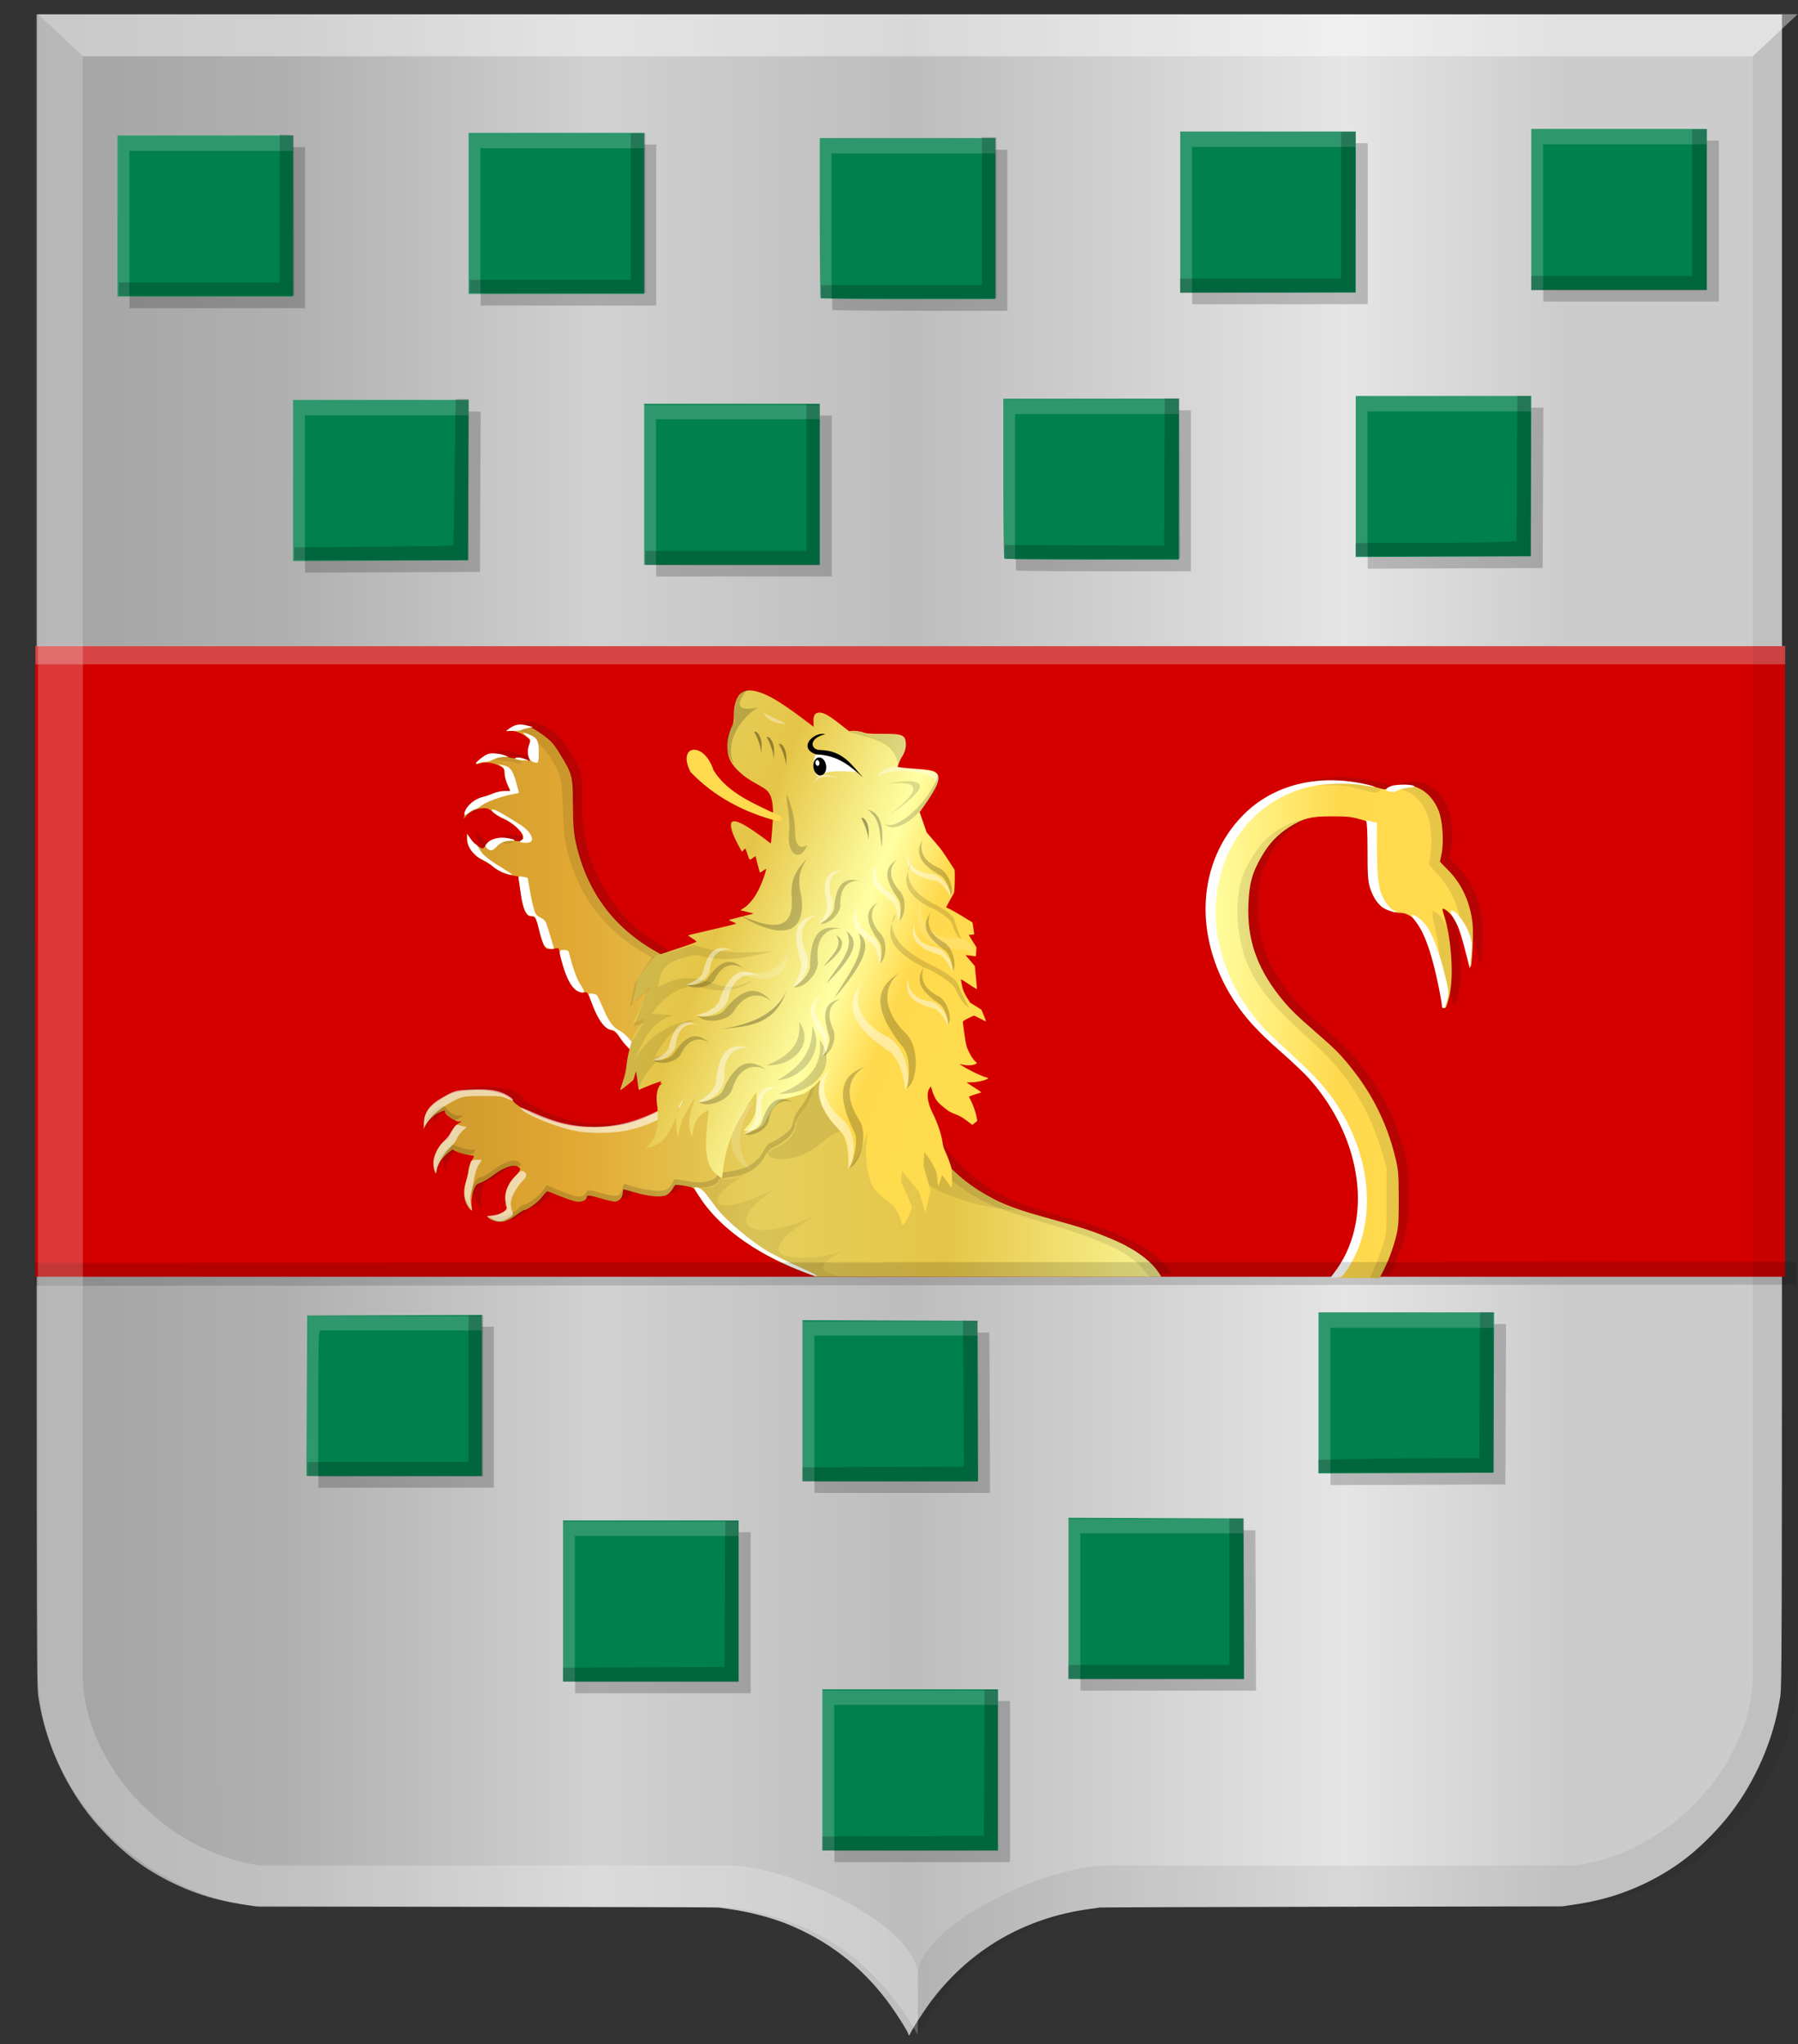 <?xml version="1.0" encoding="UTF-8" standalone="no"?>
<!-- Created with Inkscape (http://www.inkscape.org/) -->

<svg
   xmlns:dc="http://purl.org/dc/elements/1.1/"
   xmlns:cc="http://creativecommons.org/ns#"
   xmlns:rdf="http://www.w3.org/1999/02/22-rdf-syntax-ns#"
   xmlns:svg="http://www.w3.org/2000/svg"
   xmlns="http://www.w3.org/2000/svg"
   xmlns:xlink="http://www.w3.org/1999/xlink"
   xmlns:sodipodi="http://sodipodi.sourceforge.net/DTD/sodipodi-0.dtd"
   xmlns:inkscape="http://www.inkscape.org/namespaces/inkscape"
   width="383.031"
   height="435.344"
   id="svg5607"
   version="1.1"
   inkscape:version="0.48.4 r9939"
   sodipodi:docname="Nieuw document 12">
  <rect width="100%" height="100%" fill="#333333" stroke="none"/>
  <defs
     id="defs5609">
    <linearGradient
       id="linearGradient4070-8-2-8-8-7-0-6-5">
      <stop
         id="stop4072-1-2-6-4-1-4-7-9"
         offset="0"
         style="stop-color:#a3a3a3;stop-opacity:1;" />
      <stop
         id="stop4074-8-0-7-0-4-8-7-1"
         offset="0.143"
         style="stop-color:#b0b0b0;stop-opacity:1;" />
      <stop
         style="stop-color:#d1d1d1;stop-opacity:1;"
         offset="0.321"
         id="stop4076-6-1-0-3-7-5-9-8" />
      <stop
         id="stop4078-0-2-8-7-6-7-6-1"
         offset="0.5"
         style="stop-color:#bdbdbd;stop-opacity:1;" />
      <stop
         style="stop-color:#e5e5e5;stop-opacity:1;"
         offset="0.75"
         id="stop4080-2-7-1-8-8-3-4-7" />
      <stop
         id="stop4082-4-7-8-3-2-3-1-8"
         offset="0.875"
         style="stop-color:#cccccc;stop-opacity:1;" />
      <stop
         style="stop-color:#cccccc;stop-opacity:1;"
         offset="1"
         id="stop4084-9-0-3-1-3-0-9-6" />
    </linearGradient>
    <linearGradient
       gradientUnits="userSpaceOnUse"
       y2="462.987"
       x2="505.705"
       y1="460.13"
       x1="135.749"
       id="linearGradient7991"
       xlink:href="#linearGradient4070-8-2-8-8-7-0-6-5"
       inkscape:collect="always"
       gradientTransform="translate(-642.857,-15.714)" />
    <linearGradient
       id="linearGradient5502">
      <stop
         id="stop5504"
         offset="0"
         style="stop-color:#a3a3a3;stop-opacity:1;" />
      <stop
         id="stop5506"
         offset="0.143"
         style="stop-color:#b0b0b0;stop-opacity:1;" />
      <stop
         style="stop-color:#d1d1d1;stop-opacity:1;"
         offset="0.321"
         id="stop5508" />
      <stop
         id="stop5510"
         offset="0.5"
         style="stop-color:#bdbdbd;stop-opacity:1;" />
      <stop
         style="stop-color:#e5e5e5;stop-opacity:1;"
         offset="0.75"
         id="stop5512" />
      <stop
         id="stop5514"
         offset="0.875"
         style="stop-color:#cccccc;stop-opacity:1;" />
      <stop
         style="stop-color:#cccccc;stop-opacity:1;"
         offset="1"
         id="stop5516" />
    </linearGradient>
    <linearGradient
       inkscape:collect="always"
       xlink:href="#linearGradient4053-4"
       id="linearGradient6346"
       x1="232.435"
       y1="442.365"
       x2="334.793"
       y2="483.437"
       gradientUnits="userSpaceOnUse" />
    <linearGradient
       inkscape:collect="always"
       xlink:href="#linearGradient4070-9-0-5"
       id="linearGradient5734"
       gradientUnits="userSpaceOnUse"
       x1="309.286"
       y1="148.853"
       x2="320.714"
       y2="148.853"
       gradientTransform="translate(458.427,563.081)" />
    <linearGradient
       id="linearGradient4070-9-0-5">
      <stop
         style="stop-color:#a3a3a3;stop-opacity:1;"
         offset="0"
         id="stop4072-5-5-3" />
      <stop
         style="stop-color:#b0b0b0;stop-opacity:1;"
         offset="0.143"
         id="stop4074-5-2-2" />
      <stop
         id="stop4076-40-4-9"
         offset="0.321"
         style="stop-color:#d1d1d1;stop-opacity:1;" />
      <stop
         style="stop-color:#bdbdbd;stop-opacity:1;"
         offset="0.5"
         id="stop4078-3-2-7" />
      <stop
         id="stop4080-4-3-3"
         offset="0.75"
         style="stop-color:#e5e5e5;stop-opacity:1;" />
      <stop
         style="stop-color:#cccccc;stop-opacity:1;"
         offset="0.875"
         id="stop4082-1-8-7" />
      <stop
         id="stop4084-2-5-4"
         offset="1"
         style="stop-color:#cccccc;stop-opacity:1;" />
    </linearGradient>
    <linearGradient
       gradientUnits="userSpaceOnUse"
       y2="148.853"
       x2="320.714"
       y1="148.853"
       x1="309.286"
       id="linearGradient5702"
       xlink:href="#linearGradient4070-9-0-5"
       inkscape:collect="always" />
    <linearGradient
       id="linearGradient4053-4">
      <stop
         style="stop-color:#cc992d;stop-opacity:1;"
         offset="0"
         id="stop4055-9" />
      <stop
         style="stop-color:#e1a832;stop-opacity:1;"
         offset="0.143"
         id="stop4057-8" />
      <stop
         id="stop4059-2"
         offset="0.321"
         style="stop-color:#e5cf5c;stop-opacity:1;" />
      <stop
         style="stop-color:#e5c547;stop-opacity:1;"
         offset="0.5"
         id="stop4061-4" />
      <stop
         id="stop4063-5"
         offset="0.75"
         style="stop-color:#ffffa3;stop-opacity:1;" />
      <stop
         style="stop-color:#ffd94d;stop-opacity:1;"
         offset="0.875"
         id="stop4065-2" />
      <stop
         id="stop4067-9"
         offset="1"
         style="stop-color:#ffdb4e;stop-opacity:1;" />
    </linearGradient>
    <linearGradient
       gradientUnits="userSpaceOnUse"
       y2="148.257"
       x2="305.824"
       y1="148.257"
       x1="294.712"
       id="linearGradient5694"
       xlink:href="#linearGradient4053-4"
       inkscape:collect="always"
       gradientTransform="translate(458.427,563.081)" />
    <linearGradient
       inkscape:collect="always"
       xlink:href="#linearGradient4053-4"
       id="linearGradient6402"
       x1="214.44"
       y1="492.759"
       x2="438.095"
       y2="492.759"
       gradientUnits="userSpaceOnUse" />
    <linearGradient
       inkscape:collect="always"
       xlink:href="#linearGradient5502"
       id="linearGradient6426"
       x1="131.079"
       y1="501.313"
       x2="505.606"
       y2="497.273"
       gradientUnits="userSpaceOnUse" />
    <linearGradient
       inkscape:collect="always"
       xlink:href="#linearGradient5502"
       id="linearGradient6434"
       x1="130.649"
       y1="497.273"
       x2="504.035"
       y2="493.232"
       gradientUnits="userSpaceOnUse" />
    <linearGradient
       id="linearGradient4053-4-8-3-4-8">
      <stop
         id="stop4055-9-6-3-5-2"
         offset="0"
         style="stop-color:#cc992d;stop-opacity:1;" />
      <stop
         id="stop4057-8-0-4-2-5"
         offset="0.143"
         style="stop-color:#e1a832;stop-opacity:1;" />
      <stop
         style="stop-color:#e5cf5c;stop-opacity:1;"
         offset="0.321"
         id="stop4059-2-1-2-9-20" />
      <stop
         id="stop4061-4-2-2-12-3"
         offset="0.5"
         style="stop-color:#e5c547;stop-opacity:1;" />
      <stop
         style="stop-color:#ffffa3;stop-opacity:1;"
         offset="0.75"
         id="stop4063-5-6-0-49-7" />
      <stop
         id="stop4065-2-0-1-93-2"
         offset="0.875"
         style="stop-color:#ffd94d;stop-opacity:1;" />
      <stop
         style="stop-color:#ffdb4e;stop-opacity:1;"
         offset="1"
         id="stop4067-9-5-2-76-9" />
    </linearGradient>
    <linearGradient
       inkscape:collect="always"
       xlink:href="#linearGradient4053-4-8-3-4-8"
       id="linearGradient22209"
       gradientUnits="userSpaceOnUse"
       gradientTransform="matrix(-0.411,0,0,0.393,4426.735,5913.303)"
       x1="32.51"
       y1="639.477"
       x2="701.95"
       y2="639.477" />
    <linearGradient
       inkscape:collect="always"
       xlink:href="#linearGradient4053-4-8-3-4-8-2"
       id="linearGradient36307-2"
       gradientUnits="userSpaceOnUse"
       gradientTransform="matrix(-0.301,0,0,0.28,-42.098,310.553)"
       x1="32.51"
       y1="639.477"
       x2="701.95"
       y2="639.477" />
    <linearGradient
       id="linearGradient4053-4-8-3-4-8-2">
      <stop
         id="stop4055-9-6-3-5-2-7"
         offset="0"
         style="stop-color:#cc992d;stop-opacity:1;" />
      <stop
         id="stop4057-8-0-4-2-5-8"
         offset="0.143"
         style="stop-color:#e1a832;stop-opacity:1;" />
      <stop
         style="stop-color:#e5cf5c;stop-opacity:1;"
         offset="0.321"
         id="stop4059-2-1-2-9-20-5" />
      <stop
         id="stop4061-4-2-2-12-3-8"
         offset="0.5"
         style="stop-color:#e5c547;stop-opacity:1;" />
      <stop
         style="stop-color:#ffffa3;stop-opacity:1;"
         offset="0.75"
         id="stop4063-5-6-0-49-7-3" />
      <stop
         id="stop4065-2-0-1-93-2-9"
         offset="0.875"
         style="stop-color:#ffd94d;stop-opacity:1;" />
      <stop
         style="stop-color:#ffdb4e;stop-opacity:1;"
         offset="1"
         id="stop4067-9-5-2-76-9-4" />
    </linearGradient>
    <linearGradient
       gradientTransform="matrix(0.733,0,0,0.711,471.67,115.578)"
       inkscape:collect="always"
       xlink:href="#linearGradient4053-4-6"
       id="linearGradient6346-6"
       x1="232.435"
       y1="442.365"
       x2="334.793"
       y2="483.437"
       gradientUnits="userSpaceOnUse" />
    <linearGradient
       id="linearGradient4053-4-6">
      <stop
         style="stop-color:#cc992d;stop-opacity:1;"
         offset="0"
         id="stop4055-9-0" />
      <stop
         style="stop-color:#e1a832;stop-opacity:1;"
         offset="0.143"
         id="stop4057-8-7" />
      <stop
         id="stop4059-2-2"
         offset="0.321"
         style="stop-color:#e5cf5c;stop-opacity:1;" />
      <stop
         style="stop-color:#e5c547;stop-opacity:1;"
         offset="0.5"
         id="stop4061-4-7" />
      <stop
         id="stop4063-5-2"
         offset="0.75"
         style="stop-color:#ffffa3;stop-opacity:1;" />
      <stop
         style="stop-color:#ffd94d;stop-opacity:1;"
         offset="0.875"
         id="stop4065-2-6" />
      <stop
         id="stop4067-9-4"
         offset="1"
         style="stop-color:#ffdb4e;stop-opacity:1;" />
    </linearGradient>
    <linearGradient
       gradientTransform="matrix(0.733,0,0,0.711,471.67,115.578)"
       inkscape:collect="always"
       xlink:href="#linearGradient4053-4-6"
       id="linearGradient6402-7"
       x1="214.44"
       y1="492.759"
       x2="438.095"
       y2="492.759"
       gradientUnits="userSpaceOnUse" />
    <linearGradient
       id="linearGradient6566">
      <stop
         style="stop-color:#cc992d;stop-opacity:1;"
         offset="0"
         id="stop6568" />
      <stop
         style="stop-color:#e1a832;stop-opacity:1;"
         offset="0.143"
         id="stop6570" />
      <stop
         id="stop6572"
         offset="0.321"
         style="stop-color:#e5cf5c;stop-opacity:1;" />
      <stop
         style="stop-color:#e5c547;stop-opacity:1;"
         offset="0.5"
         id="stop6574" />
      <stop
         id="stop6576"
         offset="0.75"
         style="stop-color:#ffffa3;stop-opacity:1;" />
      <stop
         style="stop-color:#ffd94d;stop-opacity:1;"
         offset="0.875"
         id="stop6578" />
      <stop
         id="stop6580"
         offset="1"
         style="stop-color:#ffdb4e;stop-opacity:1;" />
    </linearGradient>
    <linearGradient
       inkscape:collect="always"
       xlink:href="#linearGradient4070-9-0-5"
       id="linearGradient6885"
       x1="568.779"
       y1="469.582"
       x2="841.582"
       y2="469.582"
       gradientUnits="userSpaceOnUse" />
  </defs>
  <sodipodi:namedview
     id="base"
     pagecolor="#ffffff"
     bordercolor="#666666"
     borderopacity="1.0"
     inkscape:pageopacity="0.0"
     inkscape:pageshadow="2"
     inkscape:zoom="1.4"
     inkscape:cx="156.1141"
     inkscape:cy="201.32329"
     inkscape:document-units="px"
     inkscape:current-layer="layer1-8"
     showgrid="false"
     fit-margin-top="0"
     fit-margin-left="0"
     fit-margin-right="0"
     fit-margin-bottom="0"
     showguides="true"
     inkscape:guide-bbox="true"
     inkscape:window-width="1600"
     inkscape:window-height="837"
     inkscape:window-x="-8"
     inkscape:window-y="-8"
     inkscape:window-maximized="1" />
  <g
     inkscape:label="Laag 1"
     inkscape:groupmode="layer"
     id="layer1"
     transform="translate(-124.375,-279.5)">
    <g
       transform="matrix(1.363,0,0,1.406,-643.081,-162.498)"
       id="layer1-8"
       inkscape:label="Laag 1">
      <path
         inkscape:connector-curvature="0"
         id="path15028-58-75"
         d="m 705.045,622.494 c 0,-0.337 -2.127,-3.568 -3.455,-5.249 -4.128,-5.225 -9.21,-8.992 -15.434,-11.442 -2.577,-1.014 -6.046,-1.888 -9.111,-2.295 -0.709,-0.094 -1.469,-0.197 -1.689,-0.23 -0.22,-0.032 -16.56,-0.085 -36.312,-0.116 l -35.912,-0.058 -1.289,-0.182 c -1.917,-0.271 -3.179,-0.5 -4.615,-0.84 -4.605,-1.091 -9.209,-3.196 -13.03,-5.957 -2.495,-1.804 -5.305,-4.505 -7.341,-7.056 -3.885,-4.867 -6.694,-11.094 -7.685,-17.033 -0.417,-2.498 -0.393,5.337 -0.395,-129.241 l 0,-126.253 136.402,0 136.401,0 0,126.253 c 0,134.577 0.022,126.742 -0.395,129.241 -0.991,5.939 -3.8,12.166 -7.685,17.033 -2.036,2.551 -4.847,5.252 -7.341,7.056 -3.825,2.765 -8.419,4.866 -13.03,5.957 -1.435,0.34 -2.698,0.57 -4.615,0.84 l -1.289,0.182 -35.911,0.058 c -19.751,0.032 -36.092,0.084 -36.312,0.116 -0.22,0.032 -0.98,0.136 -1.689,0.23 -10.046,1.333 -18.472,6.049 -24.546,13.736 -1.201,1.52 -3.229,4.567 -3.481,5.229 -0.07,0.184 -0.24,0.198 -0.24,0.02 z"
         style="fill:url(#linearGradient6885);fill-opacity:1.0" />
      <rect
         y="412.231"
         x="568.594"
         height="95.511"
         width="273.473"
         id="rect6630"
         style="fill:#d40000;fill-opacity:1;fill-rule:evenodd;stroke:none" />
      <path
         inkscape:connector-curvature="0"
         id="path6632"
         d="m 568.61,413.583 273.473,0"
         style="fill:none;stroke:#e6e6e6;stroke-width:2.817;stroke-linecap:butt;stroke-linejoin:miter;stroke-miterlimit:4;stroke-opacity:0.301;stroke-dasharray:none" />
      <path
         inkscape:connector-curvature="0"
         id="path6749"
         d="m 693.479,584.209 0,-12.194 13.72,0 13.72,0 0,12.194 0,12.194 -13.72,0 -13.72,0 0,-12.194 z m -40.535,-25.579 0,-12.194 13.72,0 13.72,0 0,12.194 0,12.194 -13.72,0 -13.72,0 0,-12.194 z m 78.992,-0.398 0,-12.196 13.668,0.051 13.668,0.051 0.053,12.145 0.053,12.145 -13.721,0 -13.721,0 0,-12.196 z m -41.575,-29.941 0,-12.196 13.668,0.051 13.668,0.051 0.053,12.145 0.053,12.145 -13.721,0 -13.721,0 0,-12.196 z m -77.486,-0.742 0.053,-12.145 13.668,-0.051 13.668,-0.051 0,12.196 0,12.196 -13.721,0 -13.721,0 0.053,-12.145 z m 158.141,-0.445 0,-12.196 13.721,0 13.721,0 -0.053,12.145 -0.053,12.145 -13.668,0.051 -13.668,0.051 0,-12.196 z m -105.392,-137.611 0,-12.194 13.72,0 13.72,0 0,12.194 0,12.194 -13.72,0 -13.72,0 0,-12.194 z m -54.878,-0.593 0,-12.196 13.721,0 13.721,0 -0.053,12.145 -0.053,12.145 -13.668,0.051 -13.668,0.051 0,-12.196 z m 111.143,11.863 c -0.076,-0.073 -0.139,-5.56 -0.139,-12.194 l 0,-12.062 13.72,0 13.72,0 0,12.194 0,12.194 -13.581,0 c -7.47,0 -13.643,-0.059 -13.72,-0.132 z m 54.948,-12.457 0,-12.196 13.721,0 13.721,0 -0.054,12.145 -0.053,12.145 -13.668,0.051 -13.668,0.051 0,-12.196 z m -83.634,-27.001 c -0.076,-0.073 -0.139,-5.56 -0.139,-12.194 l 0,-12.062 13.72,0 13.72,0 0,12.194 0,12.194 -13.581,0 c -7.47,0 -13.643,-0.059 -13.72,-0.132 z m -109.896,-12.459 0,-12.194 13.72,0 13.72,0 0,12.194 0,12.194 -13.72,0 -13.72,0 0,-12.194 z m 54.878,-0.397 0,-12.194 13.72,0 13.72,0 0,12.194 0,12.194 -13.72,0 -13.72,0 0,-12.194 z m 111.212,-0.198 0,-12.194 13.72,0 13.72,0 0,12.194 0,12.194 -13.72,0 -13.72,0 0,-12.194 z m 54.878,-0.397 0,-12.194 13.72,0 13.72,0 0,12.194 0,12.194 -13.72,0 -13.72,0 0,-12.194 z"
         style="fill:#000000;fill-opacity:0.197" />
      <path
         inkscape:connector-curvature="0"
         id="path6749-3"
         d="m 691.602,582.436 0,-12.194 13.72,0 13.72,0 0,12.194 0,12.194 -13.72,0 -13.72,0 0,-12.194 z m -40.535,-25.579 0,-12.194 13.72,0 13.72,0 0,12.194 0,12.194 -13.72,0 -13.72,0 0,-12.194 z m 78.992,-0.398 0,-12.196 13.668,0.051 13.668,0.051 0.053,12.145 0.053,12.145 -13.721,0 -13.721,0 0,-12.196 z m -41.575,-29.941 0,-12.196 13.668,0.051 13.668,0.051 0.053,12.145 0.054,12.145 -13.721,0 -13.721,0 0,-12.196 z m -77.486,-0.742 0.053,-12.145 13.668,-0.051 13.668,-0.051 0,12.196 0,12.196 -13.721,0 -13.721,0 0.053,-12.145 z m 158.141,-0.445 0,-12.196 13.721,0 13.721,0 -0.053,12.145 -0.053,12.145 -13.668,0.051 -13.668,0.051 0,-12.196 z m -105.392,-137.611 0,-12.194 13.72,0 13.72,0 0,12.194 0,12.194 -13.72,0 -13.72,0 0,-12.194 z m -54.878,-0.593 0,-12.196 13.721,0 13.721,0 -0.053,12.145 -0.053,12.145 -13.668,0.051 -13.668,0.051 0,-12.196 z m 111.143,11.863 c -0.076,-0.073 -0.139,-5.56 -0.139,-12.194 l 0,-12.062 13.72,0 13.72,0 0,12.194 0,12.194 -13.581,0 c -7.47,0 -13.643,-0.059 -13.72,-0.132 z m 54.948,-12.457 0,-12.196 13.721,0 13.721,0 -0.053,12.145 -0.053,12.145 -13.668,0.051 -13.668,0.051 0,-12.196 z m -83.634,-27.001 c -0.076,-0.073 -0.139,-5.56 -0.139,-12.194 l 0,-12.062 13.72,0 13.72,0 0,12.194 0,12.194 -13.581,0 c -7.47,0 -13.643,-0.059 -13.72,-0.132 z m -109.896,-12.459 0,-12.194 13.72,0 13.72,0 0,12.194 0,12.194 -13.72,0 -13.72,0 0,-12.194 z m 54.878,-0.397 0,-12.194 13.72,0 13.72,0 0,12.194 0,12.194 -13.72,0 -13.72,0 0,-12.194 z m 111.212,-0.198 0,-12.194 13.72,0 13.72,0 0,12.194 0,12.194 -13.72,0 -13.72,0 0,-12.194 z m 54.879,-0.397 0,-12.194 13.72,0 13.72,0 0,12.194 0,12.194 -13.72,0 -13.72,0 0,-12.194 z"
         style="fill:#00804c;fill-opacity:1" />
      <path
         inkscape:connector-curvature="0"
         id="path6778"
         d="m 691.582,582.594 0,-12.194 13.72,0 13.72,0 0,1.091 0,1.091 -12.784,0 -12.784,0 0,11.104 0,11.104 -0.935,0 -0.935,0 0,-12.194 z m -40.535,-25.579 0,-12.194 13.72,0 13.72,0 0,1.091 0,1.091 -12.784,0 -12.784,0 0,11.104 0,11.104 -0.935,0 -0.935,0 0,-12.194 z m 78.992,-0.397 0,-12.194 13.72,0 13.72,0 0,1.091 0,1.091 -12.784,0 -12.784,0 0,11.104 0,11.104 -0.935,0 -0.935,0 0,-12.194 z m -41.575,-29.941 0,-12.194 13.72,0 13.72,0 0,1.091 0,1.091 -12.784,0 -12.784,0 0,11.104 0,11.104 -0.935,0 -0.935,0 0,-12.194 z m -77.537,-0.793 0,-12.194 13.72,0 13.72,0 0,1.091 0,1.091 -12.654,0 -12.654,0 -0.13,0.62 c -0.071,0.341 -0.13,5.338 -0.13,11.104 l 0,10.484 -0.935,0 -0.935,0 0,-12.194 z m 158.191,-0.595 0,-12.194 13.72,0 13.72,0 0,1.19 0,1.19 -12.784,0 -12.784,0 0,11.005 0,11.005 -0.935,0 -0.935,0 0,-12.194 z m -105.392,-137.411 0,-12.194 13.72,0 13.72,0 0,1.091 0,1.091 -12.784,0 -12.784,0 0,11.104 0,11.104 -0.935,0 -0.935,0 0,-12.194 z m -54.878,-0.793 0,-12.194 13.72,0 13.72,0 0,1.19 0,1.19 -12.784,0 -12.784,0 0,11.005 0,11.005 -0.935,0 -0.935,0 0,-12.194 z m 111.004,-0.198 0,-12.194 13.72,0 13.72,0 0,1.19 0,1.19 -12.784,0 -12.784,0 0,11.005 0,11.005 -0.935,0 -0.935,0 0,-12.194 z m 55.086,-0.397 0,-12.194 13.72,0 13.72,0 0,1.19 0,1.19 -12.784,0 -12.784,0 0,11.005 0,11.005 -0.935,0 -0.935,0 0,-12.194 z m -83.634,-27 c -0.076,-0.073 -0.139,-5.56 -0.139,-12.194 l 0,-12.062 13.72,0 13.72,0 0,1.19 0,1.19 -12.784,0 -12.784,0 0,11.005 0,11.005 -0.797,0 c -0.438,0 -0.859,-0.059 -0.935,-0.132 z m -109.896,-12.459 0,-12.194 13.72,0 13.72,0 0,1.19 0,1.19 -12.784,0 -12.784,0 0,11.005 0,11.005 -0.935,0 -0.935,0 0,-12.194 z m 54.878,-0.397 0,-12.194 13.72,0 13.72,0 0,1.19 0,1.19 -12.784,0 -12.784,0 0,11.005 0,11.005 -0.935,0 -0.935,0 0,-12.194 z m 111.212,-0.198 0,-12.194 13.72,0 13.72,0 0,1.19 0,1.19 -12.784,0 -12.784,0 0,11.005 0,11.005 -0.935,0 -0.935,0 0,-12.194 z m 54.878,-0.397 0,-12.194 13.72,0 13.72,0 0,1.19 0,1.19 -12.784,0 -12.784,0 0,11.005 0,11.005 -0.935,0 -0.935,0 0,-12.194 z"
         style="fill:#ffffff;fill-opacity:0.185" />
      <path
         inkscape:connector-curvature="0"
         id="path6789"
         d="m 691.591,593.612 0,-1.089 12.628,-0.051 12.628,-0.051 0.053,-11.054 0.053,-11.054 1.038,0 1.038,0 0,12.194 0,12.194 -13.72,0 -13.72,0 0,-1.089 z m -40.535,-25.579 0,-1.089 12.628,-0.051 12.628,-0.051 0.053,-11.054 0.053,-11.054 1.038,0 1.038,0 0,12.194 0,12.194 -13.72,0 -13.72,0 0,-1.089 z m 78.992,-0.398 0,-1.091 12.576,0 12.576,0 0,-11.104 0,-11.104 1.143,0 1.143,0 0,12.194 0,12.194 -13.72,0 -13.72,0 0,-1.091 z m -41.575,-29.939 0,-1.089 12.628,-0.051 12.628,-0.051 -0.075,-11.054 -0.075,-11.054 1.166,0 1.166,0 0,12.194 0,12.194 -13.72,0 -13.72,0 0,-1.089 z m -77.329,-0.795 0,-1.091 12.576,0 12.576,0 0,-11.104 0,-11.104 1.143,0 1.143,0 0,12.194 0,12.194 -13.72,0 -13.72,0 0,-1.091 z m 157.983,-0.464 0,-0.959 6.27,-0.131 c 3.449,-0.072 9.107,-0.131 12.575,-0.131 l 6.305,0 0.053,-11.054 0.053,-11.054 1.039,0 1.039,0 0.053,12.145 0.053,12.145 -13.721,0 -13.721,0 0,-0.959 z m -105.184,-137.542 0,-1.091 12.576,0 12.576,0 0,-11.104 0,-11.104 1.039,0 1.039,0 0,12.194 0,12.194 -13.616,0 -13.616,0 0,-1.091 z m -54.878,-0.668 0,-0.965 12.366,-0.09 c 6.801,-0.049 12.408,-0.131 12.46,-0.18 0.052,-0.05 0.162,-5.062 0.243,-11.139 l 0.149,-11.049 1.007,0 1.007,0 0,12.194 0,12.194 -13.616,0 -13.616,0 0,-0.965 z m 111.004,-0.274 -7e-5,-1.041 12.471,0.053 12.471,0.053 0.053,-11.157 0.053,-11.157 1.143,0 1.143,0 0.053,12.145 0.053,12.145 -13.721,0 -13.721,0 0,-1.041 z m 54.878,-0.347 0,-0.991 8.801,0 c 4.841,0 10.499,-0.059 12.575,-0.13 l 3.773,-0.13 0.053,-11.023 0.053,-11.023 1.039,0 1.039,0 0.053,12.145 0.053,12.145 -13.721,0 -13.721,0 0,-0.991 z m -83.565,-39.062 0,-0.991 12.576,0 12.576,0 0,-11.203 0,-11.203 1.143,0 1.143,0 0,12.194 0,12.194 -13.72,0 -13.72,0 0,-0.991 z m -109.757,-0.397 0,-0.991 12.576,0 12.576,0 0,-11.213 0,-11.213 1.091,0.06 1.091,0.06 0.054,12.145 0.053,12.145 -13.721,0 -13.721,0 0,-0.991 z m 54.878,-0.397 0,-0.991 12.576,0 12.576,0 0,-11.104 0,-11.104 1.143,0 1.143,0 0,12.095 0,12.095 -13.72,0 -13.72,0 0,-0.991 z m 111.004,-0.098 0,-1.092 12.576,0 12.576,0 0,-11.104 0,-11.104 1.145,0 1.145,0 -0.053,12.145 -0.053,12.145 -13.668,0.051 -13.668,0.051 0,-1.092 z m 54.878,-0.398 0,-1.091 12.576,0 12.576,0 0,-11.104 0,-11.104 1.143,0 1.143,0 0,12.194 0,12.194 -13.72,0 -13.72,0 0,-1.091 z"
         style="fill:#000000;fill-opacity:0.205" />
      <path
         style="fill:#1a1a1a;fill-opacity:0.146"
         d="m 772.687,507.359 c 0,-0.042 0.356,-0.516 0.791,-1.054 2.561,-3.167 3.871,-8.339 3.305,-13.05 -0.513,-4.269 -1.81,-7.903 -4.125,-11.551 -1.9,-2.996 -3.852,-5.124 -7.722,-8.417 -4.424,-3.764 -6.432,-6.003 -8.396,-9.356 -3.783,-6.462 -4.504,-13.931 -1.939,-20.104 3.942,-9.486 14.005,-13.835 24.882,-10.754 1.427,0.404 1.692,0.432 1.998,0.206 0.531,-0.391 2.255,-0.641 3.312,-0.48 2.058,0.314 3.708,1.695 4.604,3.855 0.617,1.488 0.847,4.725 0.462,6.523 l -0.259,1.213 1.263,1.242 c 2.17,2.134 3.457,4.855 3.834,8.103 0.19,1.64 -0.102,7.088 -0.351,6.544 -0.096,-0.209 -0.393,-1.284 -0.661,-2.389 -0.55,-2.268 -0.781,-2.978 -1.31,-4.031 -0.433,-0.863 -1.505,-2.045 -2.082,-2.296 -0.387,-0.169 -0.387,-0.118 0.014,1.155 1.127,3.584 1.478,9.18 0.754,12.035 -0.647,2.552 -0.787,2.484 -1.386,-0.67 -0.568,-2.991 -1.723,-6.967 -2.522,-8.681 -1.01,-2.166 -2.325,-3.289 -3.853,-3.289 -0.812,0 -2.173,-0.43 -2.785,-0.88 -0.235,-0.173 -0.657,-0.687 -0.936,-1.142 -0.983,-1.598 -1.135,-2.574 -1.135,-7.306 l 0,-4.457 -1.467,-0.413 c -1.22,-0.344 -1.941,-0.413 -4.288,-0.41 -3.291,0.004 -4.425,0.284 -6.635,1.639 -1.829,1.121 -3.142,2.468 -4.312,4.422 -1.498,2.502 -1.95,4.1 -2.08,7.352 -0.203,5.084 1.248,9.292 4.693,13.609 1.498,1.878 2.628,2.976 5.854,5.689 3.195,2.687 4.026,3.513 5.95,5.908 3.016,3.756 5.128,7.953 6.369,12.658 0.583,2.213 0.63,2.695 0.637,6.614 0.007,3.67 -0.056,4.458 -0.476,5.973 -0.522,1.884 -1.186,3.57 -2.009,5.1 l -0.519,0.965 -3.736,0 c -2.055,0 -3.736,-0.034 -3.736,-0.076 z m -82.845,-0.932 c -7.406,-2.75 -13.351,-7.05 -16.295,-11.786 -0.571,-0.919 -0.613,-0.944 -1.972,-1.161 -0.764,-0.122 -1.438,-0.182 -1.499,-0.132 -0.061,0.05 -0.279,0.364 -0.486,0.699 -0.206,0.335 -0.629,0.718 -0.939,0.851 -0.793,0.339 -2.702,0.179 -4.756,-0.399 -0.94,-0.264 -1.778,-0.481 -1.862,-0.481 -0.084,0 -0.152,0.23 -0.152,0.51 0,0.698 -0.588,1.327 -1.241,1.327 -0.296,0 -1.242,-0.207 -2.102,-0.459 -1.777,-0.522 -2.299,-0.569 -2.299,-0.206 0,0.399 -0.63,0.723 -1.371,0.706 -0.373,-0.009 -1.563,-0.371 -2.644,-0.806 -1.081,-0.435 -2.038,-0.791 -2.127,-0.793 -0.089,-10e-4 -0.465,0.386 -0.835,0.862 -0.623,0.8 -2.284,1.983 -2.784,1.983 -0.118,0 -0.72,0.37 -1.337,0.821 -0.665,0.487 -1.438,0.87 -1.899,0.94 -0.82,0.125 -1.922,-0.148 -2.369,-0.586 -0.214,-0.21 -0.124,-0.256 0.504,-0.256 0.452,0 1.118,-0.195 1.628,-0.477 0.713,-0.394 0.832,-0.546 0.687,-0.873 -0.097,-0.218 -0.182,-0.85 -0.189,-1.406 -0.015,-1.113 0.54,-2.235 1.691,-3.414 0.804,-0.824 0.832,-1.127 0.128,-1.388 -0.738,-0.274 -2.279,0.298 -3.688,1.368 -0.594,0.451 -1.455,0.947 -1.915,1.103 -0.736,0.249 -0.88,0.408 -1.21,1.333 -0.236,0.66 -0.337,1.426 -0.272,2.062 0.093,0.913 0.071,0.978 -0.224,0.663 -0.992,-1.056 -1.221,-2.613 -0.62,-4.225 0.185,-0.496 0.339,-1.192 0.343,-1.546 0,-0.354 0.208,-1.004 0.454,-1.444 0.245,-0.441 0.446,-0.826 0.446,-0.857 0,-0.031 -0.432,-0.112 -0.959,-0.181 -0.527,-0.069 -1.287,-0.279 -1.688,-0.467 l -0.729,-0.342 -0.763,0.589 c -0.916,0.707 -1.726,1.943 -1.736,2.649 -0.013,1.002 -0.481,-0.087 -0.493,-1.147 -0.013,-1.184 0.835,-2.76 1.865,-3.466 0.366,-0.251 0.665,-0.547 0.665,-0.659 0,-0.398 0.905,-1.639 1.401,-1.922 l 0.505,-0.288 -0.494,0 c -0.569,0 -2.089,-1.017 -2.089,-1.398 0,-0.321 -0.099,-0.32 -0.857,0.003 -0.832,0.354 -1.753,1.173 -2.187,1.946 l -0.362,0.643 0.105,-1.177 c 0.133,-1.489 0.806,-2.313 2.907,-3.557 1.325,-0.785 1.737,-0.927 3.159,-1.09 3.715,-0.427 6.791,0.197 7.899,1.604 0.594,0.754 3.071,2.001 5.628,2.832 2.734,0.889 4.841,1.174 7.855,1.062 3.707,-0.138 6.235,-0.849 9.951,-2.8 l 1.488,-0.781 0.131,-2.537 0.131,-2.537 -0.942,-0.694 c -0.808,-0.595 -1.096,-0.695 -2.021,-0.702 -0.594,-0.004 -1.429,-0.127 -1.857,-0.272 -1.039,-0.354 -2.516,-1.624 -3.547,-3.052 -0.641,-0.888 -1.018,-1.212 -1.58,-1.359 -1.05,-0.276 -1.972,-1.504 -2.878,-3.832 -0.717,-1.843 -0.793,-1.953 -1.288,-1.852 -1.357,0.277 -2.716,-1.57 -3.526,-4.79 l -0.484,-1.925 -0.944,0.105 c -0.87,0.097 -0.971,0.064 -1.278,-0.423 -0.184,-0.29 -0.509,-1.23 -0.723,-2.087 -0.534,-2.14 -0.673,-2.392 -1.322,-2.392 -0.812,0 -1.205,-0.871 -1.649,-3.648 l -0.386,-2.413 -0.804,-0.119 c -1.101,-0.162 -2.228,-0.649 -3.2,-1.383 -0.449,-0.339 -1.28,-0.846 -1.845,-1.127 -1.236,-0.614 -2.195,-2.002 -2.181,-3.155 l 0.008,-0.745 0.297,0.555 c 0.292,0.546 1.771,1.743 2.153,1.743 0.108,0 0.401,-0.284 0.653,-0.631 0.319,-0.44 0.712,-0.688 1.297,-0.82 0.884,-0.199 2.732,-0.079 2.936,0.19 0.066,0.087 0.371,0.158 0.678,0.158 1.758,0 0.214,-2.323 -2.211,-3.326 -0.533,-0.22 -1.31,-0.695 -1.729,-1.055 -0.624,-0.537 -0.902,-0.646 -1.552,-0.61 -1.015,0.056 -1.918,0.439 -2.546,1.082 l -0.498,0.509 0.162,-0.643 c 0.355,-1.412 1.596,-2.44 3.245,-2.687 0.452,-0.068 1.063,-0.276 1.359,-0.464 0.336,-0.213 0.908,-0.341 1.523,-0.341 0.542,0 0.985,-0.024 0.985,-0.052 0,-0.029 -0.203,-0.523 -0.451,-1.098 -0.248,-0.575 -0.451,-1.339 -0.451,-1.696 0,-0.537 -0.128,-0.714 -0.733,-1.015 -0.991,-0.492 -2.091,-0.638 -3.033,-0.403 -0.769,0.192 -0.776,0.189 -0.459,-0.205 0.534,-0.664 1.743,-1.228 2.622,-1.224 0.447,0.003 1.27,0.173 1.828,0.379 0.649,0.24 1.26,0.338 1.693,0.273 0.397,-0.06 0.944,0.011 1.323,0.172 0.356,0.151 0.675,0.274 0.709,0.274 0.035,0 -0.028,-0.331 -0.14,-0.735 -0.129,-0.469 -0.115,-1.05 0.04,-1.608 0.242,-0.872 0.241,-0.874 -0.596,-1.467 -0.857,-0.607 -2.036,-0.913 -2.746,-0.713 -0.218,0.061 -0.092,-0.094 0.28,-0.347 1.373,-0.93 2.684,-0.793 4.604,0.479 1.778,1.178 2.202,1.593 3.164,3.099 2.081,3.257 2.144,3.486 2.161,7.817 0.012,2.904 0.118,4.315 0.428,5.698 2.485,11.057 10.506,17.895 24.341,20.748 2.745,0.566 2.931,0.635 4.018,1.483 1.249,0.975 2.324,2.162 2.801,3.092 0.266,0.518 0.594,0.694 2.413,1.299 1.158,0.385 5.775,1.941 10.259,3.458 l 8.153,2.758 0.148,1.317 c 0.571,5.093 1.588,8.398 3.546,11.53 2.019,3.229 4.813,5.776 8.644,7.882 2.514,1.381 4.417,2.073 9.381,3.406 5.707,1.533 7.365,2.063 10.383,3.321 3.432,1.43 5.96,3.25 7.196,5.183 l 0.264,0.414 -27.032,-0.01 -27.032,-0.01 -2.167,-0.805 z"
         id="path4595-8"
         inkscape:connector-curvature="0" />
      <path
         style="fill:url(#linearGradient6402-7);fill-opacity:1"
         d="m 771.209,507.861 c 0,-0.042 0.356,-0.516 0.791,-1.054 2.561,-3.167 3.871,-8.339 3.305,-13.05 -0.513,-4.269 -1.81,-7.903 -4.125,-11.551 -1.9,-2.996 -3.852,-5.124 -7.722,-8.417 -4.424,-3.764 -6.432,-6.003 -8.396,-9.356 -3.783,-6.462 -4.504,-13.931 -1.939,-20.104 3.942,-9.486 14.005,-13.835 24.882,-10.754 1.427,0.404 1.692,0.432 1.998,0.206 0.531,-0.391 2.255,-0.641 3.312,-0.48 2.058,0.314 3.708,1.695 4.604,3.855 0.617,1.488 0.847,4.725 0.462,6.523 l -0.259,1.213 1.263,1.242 c 2.17,2.134 3.457,4.855 3.834,8.103 0.19,1.64 -0.102,7.088 -0.351,6.544 -0.096,-0.209 -0.393,-1.284 -0.661,-2.389 -0.55,-2.268 -0.781,-2.978 -1.31,-4.031 -0.433,-0.863 -1.505,-2.045 -2.082,-2.296 -0.387,-0.169 -0.387,-0.118 0.014,1.155 1.127,3.584 1.478,9.18 0.754,12.035 -0.647,2.552 -0.787,2.484 -1.386,-0.67 -0.568,-2.991 -1.723,-6.967 -2.522,-8.681 -1.01,-2.166 -2.325,-3.289 -3.853,-3.289 -0.812,0 -2.173,-0.43 -2.785,-0.88 -0.235,-0.173 -0.657,-0.687 -0.936,-1.142 -0.983,-1.598 -1.135,-2.574 -1.135,-7.306 l 0,-4.457 -1.467,-0.413 c -1.22,-0.344 -1.941,-0.413 -4.288,-0.41 -3.291,0.004 -4.425,0.284 -6.635,1.639 -1.829,1.121 -3.142,2.468 -4.312,4.422 -1.498,2.502 -1.95,4.1 -2.08,7.352 -0.203,5.084 1.248,9.292 4.693,13.609 1.498,1.878 2.628,2.976 5.854,5.689 3.195,2.687 4.026,3.513 5.95,5.908 3.016,3.756 5.128,7.953 6.369,12.658 0.583,2.213 0.63,2.695 0.637,6.614 0.007,3.67 -0.056,4.458 -0.476,5.973 -0.522,1.884 -1.186,3.57 -2.009,5.1 l -0.519,0.965 -3.736,0 c -2.055,0 -3.736,-0.034 -3.736,-0.076 z m -82.845,-0.932 c -7.406,-2.75 -13.351,-7.05 -16.295,-11.786 -0.571,-0.919 -0.613,-0.944 -1.972,-1.161 -0.764,-0.122 -1.438,-0.182 -1.499,-0.132 -0.061,0.05 -0.279,0.364 -0.486,0.699 -0.206,0.335 -0.629,0.718 -0.939,0.851 -0.792,0.339 -2.702,0.179 -4.756,-0.399 -0.94,-0.264 -1.778,-0.481 -1.862,-0.481 -0.084,0 -0.152,0.23 -0.152,0.51 0,0.698 -0.588,1.327 -1.241,1.327 -0.296,0 -1.242,-0.207 -2.102,-0.459 -1.777,-0.522 -2.299,-0.569 -2.299,-0.206 0,0.399 -0.63,0.723 -1.371,0.706 -0.373,-0.009 -1.563,-0.371 -2.644,-0.806 -1.081,-0.435 -2.038,-0.791 -2.127,-0.793 -0.089,-0.001 -0.465,0.386 -0.835,0.862 -0.623,0.8 -2.284,1.983 -2.784,1.983 -0.118,0 -0.72,0.37 -1.337,0.821 -0.665,0.487 -1.438,0.87 -1.899,0.94 -0.82,0.125 -1.922,-0.148 -2.369,-0.586 -0.214,-0.21 -0.124,-0.256 0.504,-0.256 0.452,0 1.118,-0.195 1.628,-0.477 0.713,-0.394 0.832,-0.546 0.687,-0.873 -0.097,-0.218 -0.182,-0.85 -0.189,-1.406 -0.015,-1.113 0.54,-2.235 1.691,-3.414 0.804,-0.824 0.832,-1.127 0.128,-1.388 -0.738,-0.274 -2.279,0.298 -3.688,1.368 -0.594,0.451 -1.455,0.947 -1.915,1.103 -0.736,0.249 -0.88,0.408 -1.21,1.333 -0.236,0.66 -0.337,1.426 -0.272,2.062 0.093,0.913 0.071,0.978 -0.224,0.663 -0.992,-1.056 -1.221,-2.613 -0.62,-4.225 0.185,-0.496 0.339,-1.192 0.343,-1.546 0,-0.354 0.208,-1.004 0.454,-1.444 0.245,-0.441 0.446,-0.826 0.446,-0.857 0,-0.031 -0.432,-0.112 -0.959,-0.181 -0.527,-0.069 -1.287,-0.279 -1.688,-0.467 l -0.729,-0.342 -0.763,0.589 c -0.916,0.707 -1.726,1.943 -1.736,2.649 -0.013,1.002 -0.481,-0.087 -0.493,-1.147 -0.013,-1.184 0.835,-2.76 1.865,-3.466 0.366,-0.251 0.665,-0.547 0.665,-0.659 0,-0.398 0.905,-1.639 1.401,-1.922 l 0.505,-0.288 -0.494,0 c -0.569,0 -2.089,-1.017 -2.089,-1.398 0,-0.321 -0.099,-0.32 -0.857,0.003 -0.832,0.354 -1.753,1.173 -2.187,1.946 l -0.362,0.643 0.105,-1.177 c 0.133,-1.489 0.806,-2.313 2.907,-3.557 1.325,-0.785 1.737,-0.927 3.159,-1.09 3.715,-0.427 6.791,0.197 7.899,1.604 0.594,0.754 3.071,2.001 5.628,2.832 2.734,0.889 4.841,1.174 7.855,1.062 3.707,-0.138 6.235,-0.849 9.951,-2.8 l 1.488,-0.781 0.131,-2.537 0.131,-2.537 -0.942,-0.694 c -0.808,-0.595 -1.096,-0.695 -2.021,-0.702 -0.594,-0.004 -1.429,-0.127 -1.857,-0.272 -1.039,-0.354 -2.516,-1.624 -3.547,-3.052 -0.641,-0.888 -1.018,-1.212 -1.58,-1.359 -1.05,-0.276 -1.972,-1.504 -2.878,-3.832 -0.717,-1.843 -0.793,-1.953 -1.288,-1.852 -1.357,0.277 -2.716,-1.57 -3.526,-4.79 l -0.484,-1.925 -0.944,0.105 c -0.87,0.097 -0.971,0.064 -1.278,-0.423 -0.184,-0.29 -0.509,-1.23 -0.723,-2.087 -0.534,-2.14 -0.673,-2.392 -1.322,-2.392 -0.812,0 -1.205,-0.871 -1.649,-3.648 l -0.386,-2.413 -0.804,-0.119 c -1.101,-0.162 -2.228,-0.649 -3.2,-1.383 -0.449,-0.339 -1.28,-0.846 -1.845,-1.127 -1.236,-0.614 -2.195,-2.002 -2.181,-3.155 l 0.008,-0.745 0.297,0.555 c 0.292,0.546 1.771,1.743 2.153,1.743 0.108,0 0.401,-0.284 0.653,-0.631 0.319,-0.44 0.712,-0.688 1.297,-0.82 0.884,-0.199 2.732,-0.079 2.936,0.19 0.066,0.087 0.371,0.158 0.678,0.158 1.758,0 0.214,-2.323 -2.211,-3.326 -0.533,-0.22 -1.31,-0.695 -1.729,-1.055 -0.624,-0.537 -0.902,-0.646 -1.552,-0.61 -1.015,0.056 -1.918,0.439 -2.546,1.082 l -0.498,0.509 0.162,-0.643 c 0.355,-1.412 1.596,-2.44 3.245,-2.687 0.452,-0.068 1.063,-0.276 1.359,-0.464 0.336,-0.213 0.908,-0.341 1.523,-0.341 0.542,0 0.985,-0.024 0.985,-0.052 0,-0.029 -0.203,-0.523 -0.451,-1.098 -0.248,-0.575 -0.451,-1.339 -0.451,-1.696 0,-0.537 -0.128,-0.714 -0.733,-1.015 -0.991,-0.492 -2.091,-0.638 -3.033,-0.403 -0.769,0.192 -0.776,0.189 -0.459,-0.205 0.534,-0.664 1.743,-1.228 2.622,-1.224 0.447,0.003 1.27,0.173 1.828,0.379 0.649,0.24 1.26,0.338 1.693,0.273 0.397,-0.06 0.944,0.011 1.323,0.172 0.356,0.151 0.675,0.274 0.709,0.274 0.035,0 -0.028,-0.331 -0.14,-0.735 -0.129,-0.469 -0.115,-1.05 0.04,-1.608 0.242,-0.872 0.241,-0.874 -0.596,-1.467 -0.857,-0.607 -2.036,-0.913 -2.746,-0.713 -0.218,0.061 -0.092,-0.094 0.28,-0.347 1.373,-0.93 2.684,-0.793 4.604,0.479 1.778,1.178 2.202,1.593 3.164,3.099 2.081,3.257 2.144,3.486 2.161,7.817 0.012,2.904 0.118,4.315 0.428,5.698 2.485,11.057 10.506,17.895 24.341,20.748 2.745,0.566 2.931,0.635 4.018,1.483 1.249,0.975 2.324,2.162 2.801,3.092 0.266,0.518 0.594,0.694 2.413,1.299 1.158,0.385 5.775,1.941 10.259,3.458 l 8.153,2.758 0.148,1.317 c 0.571,5.093 1.588,8.398 3.546,11.53 2.019,3.229 4.813,5.776 8.644,7.882 2.514,1.381 4.417,2.073 9.381,3.406 5.707,1.533 7.365,2.063 10.383,3.321 3.432,1.43 5.96,3.25 7.196,5.183 l 0.264,0.414 -27.032,-0.01 -27.032,-0.01 -2.167,-0.805 z"
         id="path4595-6"
         inkscape:connector-curvature="0" />
      <path
         style="fill:#000000;fill-opacity:0.151"
         d="m 640.23,499.243 c -1.264,-0.448 -1.131,-0.654 0.423,-0.654 1.206,0 1.606,-0.088 2.496,-0.547 0.583,-0.301 1.06,-0.636 1.06,-0.745 0,-0.108 0.352,-0.317 0.781,-0.463 1.072,-0.365 2.285,-1.267 2.954,-2.196 l 0.559,-0.776 1.957,0.8 c 2.532,1.035 3.396,1.177 3.926,0.644 0.217,-0.218 0.433,-0.491 0.48,-0.607 0.059,-0.146 0.535,-0.083 1.541,0.203 3.109,0.884 3.701,0.801 3.967,-0.559 0.115,-0.584 0.219,-0.709 0.508,-0.61 1.518,0.522 3.854,0.998 4.896,0.998 1.013,0 1.344,-0.082 1.788,-0.444 0.3,-0.244 0.61,-0.657 0.691,-0.918 0.113,-0.368 0.255,-0.454 0.63,-0.385 2.01,0.37 2.632,0.451 3.481,0.455 1.264,0.006 2.484,-0.421 2.734,-0.957 0.167,-0.357 0.463,-0.464 1.805,-0.652 2.978,-0.416 4.507,-1.315 5.573,-3.278 0.307,-0.566 0.71,-1.008 0.982,-1.079 0.654,-0.169 2.642,-1.481 3.092,-2.04 0.208,-0.259 0.457,-0.876 0.553,-1.372 0.102,-0.524 0.471,-1.253 0.882,-1.739 1.432,-1.695 2.355,-3.926 2.69,-6.499 0.174,-1.34 0.184,-1.358 0.211,-0.392 0.066,2.358 -0.971,5.362 -2.578,7.469 -0.55,0.721 -1.001,1.53 -1.001,1.798 0,1.156 -1.281,2.474 -3.345,3.441 -0.683,0.32 -1.018,0.654 -1.388,1.381 -0.828,1.626 -2.738,2.807 -4.993,3.085 -1.895,0.234 -2.234,0.317 -2.234,0.548 0,0.404 -0.855,0.883 -1.84,1.03 -0.852,0.127 -3.013,-0.021 -4.37,-0.298 -0.416,-0.085 -0.581,0.021 -0.928,0.599 -0.232,0.386 -0.676,0.81 -0.986,0.942 -0.792,0.337 -2.714,0.177 -4.733,-0.395 -1.78,-0.504 -2.026,-0.459 -2.034,0.374 -0.005,0.529 -0.581,0.978 -1.256,0.978 -0.299,0 -1.217,-0.207 -2.042,-0.459 -1.713,-0.525 -2.348,-0.576 -2.348,-0.188 0,0.149 -0.233,0.396 -0.517,0.547 -0.66,0.352 -1.456,0.183 -3.86,-0.819 -0.98,-0.409 -1.8,-0.72 -1.823,-0.693 -0.023,0.028 -0.264,0.352 -0.537,0.722 -0.518,0.702 -2.14,1.994 -2.504,1.994 -0.116,0 -0.682,0.332 -1.258,0.738 -1.836,1.294 -2.702,1.51 -4.088,1.019 z m -3.885,-2.125 c -0.267,-0.354 -0.485,-0.809 -0.484,-1.011 0,-0.26 0.171,-0.136 0.58,0.419 0.318,0.433 0.536,0.887 0.484,1.011 -0.052,0.123 -0.313,-0.065 -0.58,-0.419 z m 5.757,-0.49 c -0.083,-0.067 -0.147,-0.253 -0.144,-0.414 0.007,-0.239 0.05,-0.231 0.246,0.044 0.243,0.34 0.172,0.593 -0.103,0.369 z m -5.303,-1.44 c -0.007,-0.404 0.16,-1.105 0.372,-1.556 0.308,-0.654 0.535,-0.856 1.114,-0.991 0.4,-0.093 1.204,-0.536 1.786,-0.984 1.711,-1.316 3.41,-1.857 4.091,-1.302 0.513,0.418 0.3,0.698 -0.53,0.698 -1.027,0 -1.986,0.403 -3.276,1.379 -0.567,0.428 -1.398,0.887 -1.846,1.019 -0.797,0.235 -1.234,0.812 -1.595,2.105 -0.057,0.202 -0.109,0.037 -0.116,-0.368 z m -5.665,-3.247 c -0.008,-0.169 -0.083,-0.451 -0.166,-0.627 -0.103,-0.219 -0.068,-0.279 0.113,-0.188 0.176,0.088 0.264,-0.027 0.264,-0.345 0,-0.663 0.714,-1.725 1.656,-2.462 l 0.793,-0.62 0.991,0.391 c 0.545,0.215 1.377,0.391 1.849,0.391 0.842,0 0.852,0.008 0.517,0.414 -0.42,0.508 -1.546,0.482 -2.47,-0.057 l -0.612,-0.357 -0.81,0.579 c -0.875,0.626 -1.377,1.301 -1.825,2.454 -0.157,0.404 -0.292,0.597 -0.301,0.429 z m -1.595,-7.301 c 0,-0.756 0.481,-1.507 1.345,-2.099 0.977,-0.67 1.602,-0.797 1.886,-0.383 0.491,0.715 1.267,1.176 1.98,1.176 l 0.718,0 -0.574,0.368 c -0.316,0.202 -0.676,0.368 -0.8,0.368 -0.248,0 -1.297,-0.955 -1.444,-1.315 -0.165,-0.403 -2.021,0.793 -2.586,1.665 l -0.524,0.81 0,-0.589 z"
         id="path4678-3"
         inkscape:connector-curvature="0" />
      <path
         style="fill:#ffffff;fill-opacity:0.594"
         d="m 639.921,498.969 -0.79,-0.404 0.914,-0.108 c 1.297,-0.153 2.443,-0.849 2.236,-1.357 -0.618,-1.517 -0.055,-3.351 1.455,-4.737 0.755,-0.693 0.91,-0.761 1.232,-0.544 0.523,0.354 0.457,0.764 -0.226,1.398 -0.327,0.303 -0.895,1.069 -1.263,1.702 -0.671,1.153 -0.749,1.982 -0.293,3.104 0.131,0.322 -1.5e-4,0.485 -0.702,0.873 -1.052,0.582 -1.539,0.596 -2.563,0.072 z m -3.633,-1.921 c -0.672,-0.885 -0.802,-2.313 -0.354,-3.876 0.196,-0.683 0.437,-1.655 0.536,-2.16 0.176,-0.899 0.198,-0.92 1.026,-0.976 0.465,-0.031 0.846,-0.015 0.846,0.035 0,0.051 -0.205,0.376 -0.457,0.723 -0.251,0.347 -0.545,1.158 -0.653,1.803 -0.108,0.645 -0.329,1.646 -0.492,2.225 -0.219,0.782 -0.235,1.29 -0.063,1.976 0.128,0.508 0.207,0.923 0.177,0.923 -0.031,0 -0.285,-0.303 -0.566,-0.673 z m -5.251,-5.34 c -0.558,-1.346 0.044,-3.235 1.444,-4.533 0.412,-0.382 0.986,-1.11 1.274,-1.618 0.39,-0.686 0.618,-0.895 0.884,-0.811 0.197,0.062 0.587,0.159 0.865,0.216 l 0.507,0.104 -0.626,0.545 c -0.344,0.3 -0.74,0.827 -0.879,1.17 -0.139,0.344 -0.608,0.94 -1.041,1.326 -0.917,0.815 -1.913,2.388 -2.117,3.343 -0.126,0.588 -0.162,0.618 -0.311,0.259 z m 21.625,-6.116 c -3.053,-0.643 -7.528,-2.45 -8.171,-3.3 -0.214,-0.282 0.225,-0.153 1.805,0.532 3.73,1.617 6.333,2.206 9.774,2.212 7.874,0.012 16.004,-4.852 23.161,-13.859 0.995,-1.252 2.327,-1.971 4.487,-2.422 2.155,-0.45 3.746,-0.121 5.061,1.045 l 0.677,0.6 -0.793,-0.368 c -1.653,-0.767 -3.471,-0.678 -6.027,0.296 -1.068,0.407 -1.584,0.745 -2.145,1.405 -3.837,4.513 -5.992,6.674 -8.691,8.714 -3.453,2.61 -7.227,4.414 -10.759,5.143 -2.323,0.48 -6.109,0.481 -8.38,0.003 z M 629.318,484.487 c 0,-1.546 0.918,-2.817 2.78,-3.836 2.122,-1.16 2.076,-1.148 4.616,-1.257 2.889,-0.124 4.366,0.106 5.686,0.884 1.196,0.705 1.162,1.019 -0.052,0.49 -0.863,-0.375 -1.253,-0.416 -3.897,-0.402 -3.159,0.017 -3.18,0.022 -5.328,1.202 -1.488,0.818 -2.468,1.649 -3.225,2.734 l -0.577,0.827 0,-0.643 z"
         id="path4674-6"
         inkscape:connector-curvature="0" />
      <path
         style="fill:#000000;fill-opacity:0.061;stroke:none"
         d="m 671.507,494.235 c 3.894,5.58 9.106,10.596 19.079,13.571 l 10.357,0 c -7.047,0.447 -13.7,-0.652 -5.239,-4.398 -3.289,2.044 -19.214,3.163 -5.4,-4.857 -9.539,4.373 -15.204,1.479 -5.884,-4.201 -11.924,5.596 -11.153,0.869 -4.272,-2.297 -1.336,0.622 -2.805,1.047 -4.675,0.886 -0.189,1.217 -1.63,1.567 -3.967,1.297 z"
         id="path4680-1"
         inkscape:connector-curvature="0"
         sodipodi:nodetypes="ccccccccc" />
      <path
         style="fill:#000000;fill-opacity:0.08;stroke:none"
         d="m 689.232,469.588 15.844,5.245 c 0.965,9.112 3.508,17.723 16.985,22.863 -9.038,-0.61 -16.779,-4.01 -22.809,-11.093 -1.66,-2.624 -5.292,-1.238 -7.952,0.996 -3.746,3.146 -8.757,2.661 -8.248,1.17 3.959,-1.442 4.352,-3.046 4.513,-4.661 3.084,-4.497 4.972,-9.156 1.668,-14.521 z"
         id="path4682-5"
         inkscape:connector-curvature="0"
         sodipodi:nodetypes="ccccsccc" />
      <path
         style="fill:#000000;fill-opacity:0.094"
         d="m 777.183,507.901 c 0,-0.044 0.308,-0.726 0.684,-1.516 0.376,-0.79 0.96,-2.263 1.298,-3.274 0.599,-1.792 0.614,-1.964 0.614,-6.892 l 0,-5.054 -0.734,-2.36 c -1.268,-4.076 -2.822,-7.244 -5.094,-10.389 -1.921,-2.658 -2.989,-3.773 -7.161,-7.481 -5.168,-4.592 -7.401,-7.33 -8.893,-10.904 -1.606,-3.848 -1.888,-9.338 -0.659,-12.864 0.529,-1.518 2.196,-4.207 3.262,-5.26 1.692,-1.672 3.972,-2.984 5.771,-3.32 0.518,-0.097 0.417,0.001 -0.512,0.497 -3.022,1.612 -5.041,3.789 -6.298,6.791 -2.655,6.341 -0.977,14.108 4.359,20.177 0.744,0.846 2.76,2.743 4.481,4.215 4.989,4.269 6.792,6.295 9.246,10.39 1.685,2.811 2.772,5.412 3.596,8.602 0.861,3.331 1.025,8.532 0.367,11.646 -0.484,2.289 -1.178,4.234 -2.153,6.029 -0.538,0.99 -0.612,1.047 -1.371,1.047 -0.441,0 -0.802,-0.036 -0.802,-0.08 z m -35.206,-1.023 c -2.119,-2.69 -6.494,-4.725 -15.797,-7.349 -2.917,-0.823 -6.226,-1.858 -7.354,-2.301 -3.913,-1.537 -7.752,-4.237 -10.081,-7.09 -2.855,-3.499 -4.309,-7.22 -5.143,-13.163 l -0.263,-1.875 -1.612,-0.544 c -0.887,-0.299 -5.319,-1.8 -9.849,-3.336 -4.53,-1.536 -8.366,-2.835 -8.525,-2.887 -0.158,-0.052 -0.681,-0.643 -1.162,-1.314 -0.481,-0.671 -1.477,-1.687 -2.212,-2.259 -1.145,-0.89 -1.579,-1.095 -3.013,-1.427 -8.246,-1.907 -12.438,-3.647 -16.654,-6.915 -4.352,-3.373 -7.218,-7.804 -8.614,-13.317 -0.368,-1.455 -0.533,-2.993 -0.668,-6.249 -0.198,-4.771 -0.301,-5.178 -1.954,-7.766 -1.043,-1.634 -3.204,-3.464 -4.799,-4.066 l -1.152,-0.435 0.677,-0.229 c 1.117,-0.377 2.121,-0.088 4.022,1.156 1.654,1.082 1.81,1.252 3.133,3.39 1.889,3.054 2.522,5.451 1.853,7.015 -0.479,1.12 0.387,6.495 1.573,9.757 1.814,4.989 5.463,9.308 10.363,12.263 3.415,2.06 9.739,4.284 14.27,5.019 1.37,0.222 1.563,0.319 2.934,1.467 0.807,0.676 1.753,1.695 2.103,2.264 0.35,0.569 0.736,1.086 0.858,1.147 0.122,0.062 4.711,1.631 10.197,3.487 l 9.974,3.375 0.15,0.606 c 0.082,0.333 0.266,1.516 0.408,2.628 0.487,3.815 1.797,7.605 3.519,10.177 2.387,3.566 6.774,6.944 11.608,8.941 0.683,0.282 3.475,1.111 6.206,1.843 8.906,2.386 12.967,4.046 15.612,6.383 0.856,0.756 2.103,2.196 2.103,2.428 0,0.053 -0.446,0.096 -0.992,0.096 -0.944,0 -1.027,-0.045 -1.716,-0.919 z m 46.523,-41.216 c -0.143,-0.834 -0.26,-2.308 -0.26,-3.276 0,-2.323 -0.364,-5.332 -0.928,-7.664 -0.564,-2.334 -0.531,-2.605 0.26,-2.097 1.009,0.648 1.805,2.11 2.148,3.945 0.369,1.973 0.427,6.813 0.098,8.224 -0.348,1.497 -0.675,2.385 -0.876,2.385 -0.101,0 -0.3,-0.682 -0.443,-1.516 z m 4.427,-4.92 c -0.34,-1.008 -1.497,-5.848 -1.638,-6.853 -0.369,-2.62 -1.578,-5.017 -3.653,-7.243 l -1.236,-1.326 0.249,-1.667 c 0.38,-2.544 -0.044,-5.436 -1.029,-7.024 -1.071,-1.727 -2.379,-2.576 -4.435,-2.879 l -0.955,-0.141 1.128,-0.203 c 3.306,-0.594 5.855,1.101 6.989,4.648 0.404,1.263 0.462,4.586 0.104,5.945 l -0.242,0.917 1.272,1.251 c 2.448,2.408 3.637,5.181 3.848,8.971 0.136,2.447 -0.145,6.364 -0.401,5.602 z M 636.625,442.817 c -0.144,-0.257 -0.262,-0.816 -0.261,-1.241 l 7.3e-4,-0.772 0.47,0.643 c 0.259,0.354 0.631,0.745 0.827,0.87 0.323,0.205 0.318,0.262 -0.055,0.597 -0.534,0.481 -0.666,0.467 -0.983,-0.098 z m 5.092,-0.746 c -0.087,-0.071 -0.541,-0.185 -1.007,-0.252 l -0.849,-0.123 0.894,-0.212 c 1.17,-0.278 2.651,-0.098 2.556,0.31 -0.071,0.306 -1.297,0.519 -1.594,0.277 z m -5.767,-4.287 c 0.053,-0.32 0.267,-0.488 0.751,-0.589 0.636,-0.133 0.65,-0.126 0.226,0.129 -0.248,0.149 -0.586,0.414 -0.751,0.589 -0.272,0.288 -0.293,0.276 -0.226,-0.129 z m 4.701,-3.209 c 0,-0.04 0.152,-0.12 0.338,-0.178 0.186,-0.058 0.338,-0.026 0.338,0.072 0,0.098 -0.152,0.178 -0.338,0.178 -0.186,0 -0.338,-0.033 -0.338,-0.072 z m 134.84,-0.715 c -2.127,-0.54 -2.467,-0.574 -5.923,-0.582 -3.497,-0.009 -3.617,-0.021 -2.595,-0.264 0.662,-0.157 2.278,-0.263 4.23,-0.275 2.646,-0.017 3.467,0.048 5.056,0.401 1.043,0.232 2.092,0.507 2.332,0.611 0.421,0.183 0.422,0.199 0.022,0.445 -0.533,0.329 -0.478,0.335 -3.122,-0.336 z m -131.761,-3.934 c -0.085,-0.069 -0.737,-0.191 -1.448,-0.271 -0.711,-0.08 -1.797,-0.259 -2.413,-0.398 -1.033,-0.233 -1.082,-0.27 -0.635,-0.464 0.74,-0.322 2.004,-0.253 3.232,0.177 0.61,0.214 1.255,0.343 1.434,0.287 0.298,-0.093 0.587,0.215 0.587,0.626 0,0.197 -0.531,0.227 -0.757,0.043 z"
         id="path4735-4"
         inkscape:connector-curvature="0" />
      <path
         style="fill:#ffffff"
         d="m 771.486,507.273 c 6.275,-7.765 4.661,-20.306 -3.803,-29.544 -0.694,-0.757 -2.739,-2.63 -4.545,-4.161 -3.495,-2.963 -5.534,-5.136 -7.263,-7.741 -6.359,-9.58 -5.752,-20.904 1.503,-28.025 4.709,-4.623 11.809,-6.31 19.369,-4.602 1.731,0.391 1.512,0.497 -0.306,0.148 -2.124,-0.408 -6.036,-0.367 -8.234,0.085 -7.294,1.501 -12.721,6.718 -14.536,13.971 -1.953,7.807 0.815,16.545 7.307,23.064 0.503,0.505 1.992,1.87 3.308,3.033 3.395,2.999 4.822,4.417 6.338,6.297 5.808,7.203 7.649,16.525 4.691,23.753 -0.372,0.91 -1.097,2.255 -1.609,2.987 -0.908,1.298 -0.955,1.333 -1.816,1.333 l -0.885,0 0.483,-0.597 z m -84.054,-0.762 c -6.711,-2.677 -11.83,-6.305 -14.711,-10.426 -1.346,-1.926 -1.372,-2.006 -0.594,-1.839 0.427,0.091 0.874,0.439 1.345,1.045 0.388,0.499 1.15,1.476 1.693,2.169 1.33,1.701 5.258,4.907 7.802,6.368 1.142,0.656 3.478,1.79 5.191,2.521 3.847,1.641 3.293,1.764 -0.725,0.161 z m -19.281,-25.704 c 0.006,-0.935 0.095,-2.279 0.197,-2.987 l 0.185,-1.287 -0.818,-0.71 c -0.759,-0.659 -0.777,-0.7 -0.253,-0.575 0.733,0.175 0.915,0.264 1.804,0.882 l 0.742,0.516 -0.153,2.517 c -0.148,2.447 -0.17,2.528 -0.766,2.93 -0.337,0.227 -0.689,0.413 -0.782,0.414 -0.093,0 -0.164,-0.764 -0.158,-1.699 z m -4.777,-6.203 c -1.076,-0.463 -2.675,-1.93 -3.492,-3.204 -0.458,-0.714 -0.792,-1.025 -1.108,-1.029 -1.031,-0.014 -2.096,-1.302 -3.057,-3.697 -0.366,-0.913 -0.666,-1.694 -0.666,-1.736 0,-0.183 1.095,-0.052 1.29,0.154 0.119,0.126 0.549,0.993 0.956,1.925 0.895,2.053 1.651,3.045 2.658,3.486 0.434,0.19 1.146,0.817 1.664,1.465 0.498,0.623 1.453,1.553 2.12,2.068 1.278,0.984 1.132,1.212 -0.365,0.568 z m 125.049,-7.949 c 0,-0.227 -0.207,-1.406 -0.458,-2.619 -1.08,-5.217 -2.252,-8.429 -3.726,-10.213 -0.901,-1.091 -0.531,-1.221 0.763,-0.269 1.537,1.131 2.839,4.091 4.101,9.322 0.477,1.978 0.471,2.146 -0.144,3.871 -0.164,0.461 -0.535,0.397 -0.537,-0.092 z M 653.063,464.304 c -0.764,-0.58 -1.389,-1.723 -1.982,-3.627 -0.715,-2.296 -0.708,-2.431 0.13,-2.431 0.515,0 0.698,0.097 0.781,0.414 0.599,2.297 1.182,3.888 1.728,4.719 0.36,0.549 0.655,1.066 0.655,1.149 0,0.289 -0.82,0.149 -1.311,-0.223 z m 26.422,-1.207 c 0.075,-0.061 0.27,-0.068 0.433,-0.015 0.18,0.059 0.127,0.102 -0.136,0.111 -0.238,0.007 -0.371,-0.035 -0.296,-0.097 z m 113.031,-3.105 c -1.054,-4.031 -1.445,-5.212 -2.053,-6.202 -0.826,-1.346 -0.884,-1.709 -0.229,-1.423 0.736,0.321 1.957,2.009 2.476,3.424 0.431,1.174 0.461,1.522 0.288,3.308 l -0.194,1.996 -0.288,-1.103 z m -144.339,-2.352 c -0.187,-0.232 -0.537,-1.204 -0.779,-2.16 -0.572,-2.259 -0.639,-2.381 -1.298,-2.381 -0.779,0 -1.312,-1.105 -1.64,-3.4 -0.144,-1.011 -0.294,-2.02 -0.331,-2.241 -0.061,-0.359 0.008,-0.392 0.631,-0.295 0.385,0.059 0.724,0.123 0.753,0.14 0.029,0.018 0.158,0.688 0.287,1.49 0.129,0.802 0.393,2.065 0.587,2.806 0.316,1.208 0.433,1.387 1.12,1.717 0.531,0.255 0.836,0.576 0.991,1.041 0.5,1.507 1.137,3.531 1.137,3.615 0,0.294 -1.168,0.028 -1.457,-0.332 z m 131.665,-5.506 c -1.211,-0.499 -2.065,-1.555 -2.639,-3.262 -0.333,-0.992 -0.401,-1.942 -0.398,-5.606 0.002,-2.759 -0.083,-4.469 -0.226,-4.566 -0.132,-0.09 -0.053,-0.109 0.187,-0.045 0.229,0.06 0.66,0.16 0.959,0.221 l 0.543,0.111 0.004,3.518 c 0.006,4.847 0.267,6.707 1.148,8.173 0.449,0.747 0.953,1.289 1.41,1.516 0.987,0.49 0.237,0.445 -0.988,-0.059 z m -138.276,-5.671 c -0.527,-0.213 -1.189,-0.609 -1.47,-0.881 -0.281,-0.272 -0.967,-0.699 -1.524,-0.948 -1.414,-0.634 -2.48,-1.963 -2.478,-3.089 l 0,-0.852 0.575,0.781 c 0.316,0.43 0.655,0.781 0.753,0.781 0.098,0 0.358,0.324 0.577,0.719 0.453,0.817 1.183,1.415 3.281,2.682 0.807,0.487 1.563,0.955 1.681,1.04 0.412,0.296 -0.438,0.154 -1.399,-0.233 z m -2.395,-3.628 c -0.353,-0.318 -0.348,-0.369 0.09,-0.823 0.608,-0.629 1.927,-0.92 3.153,-0.696 1.218,0.223 1.397,0.386 0.43,0.394 -0.936,0.008 -1.59,0.288 -2.235,0.958 -0.57,0.592 -0.92,0.633 -1.438,0.166 z m 5.316,-0.884 c -0.224,-0.076 -0.202,-0.155 0.09,-0.329 0.279,-0.166 0.342,-0.365 0.23,-0.727 -0.218,-0.706 -1.853,-2.088 -3.063,-2.587 -1.068,-0.441 -1.982,-1.123 -1.755,-1.308 0.214,-0.174 1.247,0.359 4.32,2.231 1.912,1.164 2.55,2.711 1.149,2.785 -0.372,0.02 -0.809,-0.009 -0.971,-0.065 z m -8.846,-4.223 c 0,-0.991 1.379,-2.281 2.821,-2.638 0.496,-0.123 1.278,-0.381 1.737,-0.573 0.459,-0.192 1.245,-0.349 1.746,-0.349 l 0.911,0 -0.448,-0.926 c -0.246,-0.509 -0.448,-1.285 -0.448,-1.724 0,-0.615 -0.116,-0.867 -0.508,-1.101 l -0.508,-0.303 0.564,0.112 c 1.273,0.253 1.634,0.663 2.179,2.47 0.286,0.949 0.496,1.741 0.468,1.761 -0.029,0.02 -0.508,0.122 -1.067,0.227 -1.842,0.348 -3.937,1.086 -4.732,1.668 -0.43,0.315 -0.902,0.573 -1.048,0.573 -0.146,0 -0.581,0.24 -0.967,0.533 -0.454,0.346 -0.701,0.441 -0.701,0.27 z m 144.475,-3.507 c -0.665,-0.103 -0.532,-0.439 0.305,-0.771 0.735,-0.291 3.015,-0.332 3.602,-0.064 0.297,0.135 0.114,0.201 -0.796,0.289 -0.649,0.063 -1.418,0.241 -1.708,0.395 -0.29,0.155 -0.607,0.27 -0.705,0.257 -0.098,-0.014 -0.412,-0.061 -0.698,-0.106 z m -142.67,-4.252 c 0,-0.093 0.406,-0.468 0.903,-0.834 0.746,-0.549 1.07,-0.663 1.862,-0.656 0.527,0.005 1.263,0.122 1.635,0.261 l 0.677,0.252 -0.79,0.016 c -0.434,0.009 -1.122,0.181 -1.529,0.383 -0.406,0.202 -0.997,0.367 -1.312,0.367 -0.315,0 -0.77,0.086 -1.01,0.19 -0.246,0.107 -0.437,0.117 -0.437,0.021 z m 8.877,-0.245 c -0.77,-0.303 -0.995,-1.552 -0.492,-2.727 0.245,-0.572 0.217,-0.641 -0.455,-1.13 -0.771,-0.561 -0.606,-0.677 0.375,-0.264 1.299,0.547 1.512,0.928 1.512,2.703 0,1.682 -0.056,1.766 -0.94,1.418 z m -2.446,-0.327 c -0.39,-0.131 -0.402,-0.168 -0.086,-0.273 0.201,-0.067 0.709,-1e-5 1.128,0.149 l 0.763,0.271 -0.677,0.001 c -0.372,10e-4 -0.88,-0.066 -1.128,-0.149 z m -1.13,-4.738 c 0.813,-0.571 1.574,-0.688 2.674,-0.409 l 0.939,0.238 -0.697,0.124 c -0.383,0.069 -0.84,0.199 -1.016,0.291 -0.175,0.091 -0.807,0.167 -1.403,0.167 l -1.084,0.001 0.587,-0.412 z"
         id="path4727-2"
         inkscape:connector-curvature="0" />
      <path
         inkscape:connector-curvature="0"
         id="path9947-0"
         d="m 664.715,488.105 c 0.816,-0.223 1.601,-0.683 2.152,-1.259 0.436,-0.456 1.103,-1.555 1.519,-2.504 0.189,-0.431 0.358,-0.807 0.377,-0.836 0.018,-0.029 0.018,0.202 -0.001,0.515 -0.037,0.608 0.045,1.588 0.187,2.236 l 0.087,0.397 0.139,-0.795 c 0.213,-1.218 0.503,-1.973 1.26,-3.278 0.358,-0.617 0.81,-1.329 1.005,-1.583 l 0.355,-0.462 -0.334,0.873 c -0.759,1.986 -0.875,3.492 -0.368,4.798 l 0.14,0.362 0.078,-0.622 c 0.195,-1.553 0.952,-2.706 2.171,-3.305 l 0.37,-0.182 -0.176,1.381 c -0.209,1.644 -0.33,3.621 -0.273,4.469 0.094,1.41 0.451,2.594 1.005,3.33 0.252,0.334 1.35,1.2 1.483,1.169 0.032,-0.008 0.09,-0.372 0.128,-0.81 0.203,-2.312 0.869,-4.623 2.044,-7.095 0.419,-0.88 2.025,-3.506 2.741,-4.48 0.483,-0.657 0.502,-0.674 0.496,-0.438 -0.004,0.135 -0.004,0.646 -7.3e-4,1.136 0.009,1.379 -0.088,1.811 -0.602,2.699 -0.398,0.687 -0.677,1.033 -1.354,1.678 -0.139,0.132 -0.097,0.143 0.478,0.126 0.927,-0.028 1.558,-0.187 2.07,-0.522 l 0.455,-0.298 0.595,-1.085 c 0.713,-1.3 1.262,-2.06 1.806,-2.502 0.36,-0.292 0.574,-0.365 1.988,-0.678 0.941,-0.208 1.798,-0.459 2.111,-0.617 0.609,-0.308 1.414,-0.929 1.905,-1.468 0.508,-0.558 0.562,-0.564 0.451,-0.051 -0.229,1.059 -0.07,2.403 0.419,3.534 0.478,1.106 1.472,2.498 2.215,3.104 0.381,0.31 0.836,0.917 1.117,1.489 0.336,0.683 0.514,1.486 0.683,3.093 0.086,0.81 0.173,1.486 0.195,1.503 0.099,0.075 0.713,-0.678 1.206,-1.477 0.543,-0.882 0.912,-1.747 1.407,-3.3 0.102,-0.322 0.195,-0.578 0.205,-0.569 0.01,0.008 -0.029,0.43 -0.086,0.938 -0.32,2.814 -0.116,5.024 0.617,6.685 0.526,1.193 0.826,1.52 2.715,2.958 0.67,0.51 0.843,0.68 1.153,1.134 0.414,0.606 0.687,1.194 0.877,1.885 0.071,0.261 0.152,0.492 0.179,0.514 0.027,0.022 0.147,-0.049 0.266,-0.158 0.235,-0.215 1.105,-1.904 1.215,-2.36 0.047,-0.193 -0.068,-0.516 -0.591,-1.663 -0.357,-0.783 -0.751,-1.629 -0.877,-1.881 -0.208,-0.418 -0.222,-0.529 -0.16,-1.282 0.037,-0.453 0.078,-0.826 0.09,-0.828 0.012,-0.002 0.629,0.721 1.37,1.607 1.248,1.49 1.356,1.642 1.455,2.04 0.059,0.236 0.21,0.717 0.336,1.067 0.126,0.351 0.272,0.844 0.326,1.095 0.053,0.252 0.115,0.453 0.137,0.447 0.037,-0.01 0.846,-3.213 0.83,-3.287 -0.004,-0.019 -0.248,-0.85 -0.542,-1.847 l -0.534,-1.813 0.045,-1.123 c 0.039,-0.962 0.062,-1.099 0.159,-0.957 0.062,0.091 0.263,0.359 0.446,0.594 0.183,0.236 0.434,0.607 0.558,0.825 0.124,0.218 0.365,0.641 0.535,0.94 0.284,0.499 0.317,0.633 0.398,1.64 0.049,0.603 0.104,1.093 0.122,1.089 0.018,-0.004 0.166,-0.382 0.328,-0.84 0.162,-0.458 0.308,-0.834 0.324,-0.836 0.016,-10e-4 0.334,0.41 0.707,0.915 0.373,0.505 0.714,0.934 0.758,0.953 0.111,0.048 0.07,-2.52 -0.048,-2.99 -0.141,-0.563 -0.625,-1.816 -0.966,-2.503 -0.205,-0.412 -0.333,-0.834 -0.411,-1.354 -0.183,-1.215 -0.766,-2.896 -1.501,-4.33 -0.88,-1.718 -1.071,-3.098 -0.532,-3.854 l 0.215,-0.301 0.205,0.681 c 0.113,0.375 0.355,0.922 0.538,1.217 0.293,0.471 0.437,0.62 1.196,1.231 0.809,0.652 0.925,0.719 1.866,1.092 0.854,0.339 1.126,0.489 1.832,1.011 l 0.829,0.613 0.389,-0.297 0.389,-0.297 -0.077,-0.428 c -0.168,-0.932 -0.567,-2.038 -1.036,-2.87 -0.111,-0.197 -0.192,-0.373 -0.18,-0.393 0.012,-0.019 0.451,-0.172 0.975,-0.339 l 0.953,-0.304 -0.199,-0.155 c -0.109,-0.085 -0.629,-0.417 -1.154,-0.737 -0.526,-0.32 -0.95,-0.591 -0.942,-0.603 0.007,-0.012 0.316,-0.024 0.685,-0.027 0.806,-0.007 1.874,-0.202 2.383,-0.435 0.406,-0.186 0.402,-0.226 -0.031,-0.325 -0.534,-0.122 -2.165,-0.845 -3.091,-1.371 -1.147,-0.651 -1.192,-0.69 -0.651,-0.563 0.855,0.201 1.759,0.145 2.225,-0.139 0.124,-0.076 0.112,-0.107 -0.118,-0.293 -0.366,-0.296 -0.774,-0.897 -1.154,-1.698 -0.29,-0.61 -0.361,-0.908 -0.602,-2.514 -0.15,-1.002 -0.257,-1.848 -0.237,-1.88 0.088,-0.141 1.666,-0.921 1.778,-0.879 0.068,0.026 0.461,0.216 0.873,0.422 0.412,0.206 0.813,0.399 0.891,0.428 0.106,0.04 0.042,-0.178 -0.252,-0.853 l -0.395,-0.906 -0.888,-0.539 -0.888,-0.539 -0.528,-0.847 c -0.478,-0.766 -0.547,-0.933 -0.726,-1.757 -0.109,-0.5 -0.178,-0.914 -0.155,-0.92 0.024,-0.006 0.58,0.334 1.236,0.755 0.656,0.421 1.214,0.76 1.239,0.754 0.025,-0.006 -0.035,-0.798 -0.134,-1.761 l -0.18,-1.751 -0.708,-0.8 c -0.389,-0.44 -0.711,-0.819 -0.714,-0.841 -0.003,-0.023 0.339,0.009 0.76,0.07 0.421,0.061 0.785,0.108 0.808,0.103 0.023,-0.004 0.055,-0.314 0.072,-0.689 l 0.03,-0.682 -0.455,-0.704 c -0.25,-0.387 -0.522,-0.809 -0.603,-0.937 l -0.148,-0.232 0.425,-0.033 c 0.234,-0.018 0.432,-0.044 0.441,-0.058 0.008,-0.014 -0.05,-0.425 -0.131,-0.913 l -0.147,-0.888 -1.463,-0.868 c -0.805,-0.477 -1.732,-0.992 -2.06,-1.144 l -0.597,-0.276 0.436,-0.793 c 0.24,-0.436 0.534,-0.95 0.653,-1.142 0.203,-0.327 0.219,-0.449 0.261,-1.997 0.025,-0.907 0.008,-1.704 -0.037,-1.772 -1.836,-2.776 -2.002,-3.002 -3.161,-4.299 l -1.188,-1.33 -0.553,-1.548 -0.553,-1.548 0.654,-0.863 c 0.806,-1.064 1.824,-2.678 2.03,-3.219 0.296,-0.778 0.312,-1.407 0.042,-1.734 -0.364,-0.441 -1.159,-0.608 -3.55,-0.744 -1.512,-0.086 -2.595,-0.199 -2.598,-0.271 -0.008,-0.204 0.341,-1.028 0.638,-1.507 0.475,-0.764 0.672,-1.41 0.632,-2.062 -0.081,-1.291 -0.547,-1.463 -3.896,-1.443 -1.524,0.009 -2.199,-0.03 -2.501,-0.144 -0.595,-0.225 -1.498,-0.362 -2.031,-0.312 l -0.461,0.044 -1.363,-1.036 c -1.944,-1.477 -2.776,-1.898 -3.474,-1.756 -0.597,0.122 -0.749,0.484 -0.708,1.696 l 0.015,0.443 -0.963,-0.713 c -3.349,-2.478 -5.4,-3.753 -7.003,-4.353 -1.519,-0.569 -2.5,-0.605 -3.234,-0.121 -0.368,0.243 -0.449,0.336 -0.712,0.82 -0.366,0.674 -0.545,1.528 -0.549,2.624 -0.004,0.989 -0.018,1.07 -0.277,1.607 -0.59,1.219 -0.84,2.519 -0.708,3.675 0.153,1.338 0.659,2.226 1.902,3.334 0.813,0.725 1.415,1.119 3.038,1.989 1.174,0.629 1.463,0.895 1.791,1.645 0.265,0.607 0.415,1.756 0.379,2.897 -0.028,0.852 -0.27,3.9 -0.329,4.143 -0.03,0.122 -0.093,0.097 -0.423,-0.17 -0.569,-0.461 -2.181,-1.567 -3.118,-2.141 -1.38,-0.844 -2.228,-1.117 -2.557,-0.823 -0.403,0.361 -0.005,1.732 1.037,3.573 l 0.532,0.94 0.24,-0.255 c 0.132,-0.14 0.254,-0.26 0.272,-0.267 0.018,-0.006 0.154,0.335 0.303,0.759 0.391,1.116 0.342,1.075 0.855,0.714 l 0.444,-0.312 0.314,1.196 c 0.173,0.658 0.336,1.236 0.363,1.285 0.029,0.053 0.241,-0.052 0.514,-0.254 0.255,-0.189 0.469,-0.3 0.475,-0.246 0.006,0.054 -0.096,0.427 -0.227,0.831 -0.797,2.46 -2.014,4.321 -3.338,5.105 -0.27,0.16 -0.485,0.297 -0.476,0.303 0.008,0.007 0.472,0.112 1.029,0.235 0.558,0.122 1.029,0.234 1.047,0.249 0.018,0.015 -0.859,0.236 -1.95,0.49 -1.091,0.255 -1.957,0.485 -1.924,0.512 0.033,0.027 0.298,0.141 0.589,0.255 0.291,0.114 0.548,0.237 0.571,0.274 0.023,0.037 -1.664,0.444 -3.748,0.904 -2.085,0.46 -3.788,0.858 -3.785,0.884 0.003,0.026 0.283,0.217 0.622,0.424 0.339,0.207 0.656,0.426 0.705,0.486 0.066,0.081 -0.743,0.377 -3.143,1.147 -1.777,0.571 -3.282,1.064 -3.345,1.097 -0.062,0.033 -0.683,0.802 -1.38,1.71 l -1.267,1.651 -0.45,1.869 c -0.247,1.028 -0.447,1.908 -0.444,1.955 0.003,0.047 0.633,-0.539 1.399,-1.303 0.919,-0.916 1.379,-1.331 1.352,-1.22 -0.023,0.093 -0.616,1.338 -1.319,2.767 l -1.278,2.598 0.332,-0.099 c 0.183,-0.054 0.571,-0.173 0.864,-0.264 l 0.532,-0.165 -0.883,1.329 -0.883,1.329 -0.429,1.5 c -0.323,1.129 -0.47,1.83 -0.594,2.835 -0.146,1.176 -0.217,1.48 -0.599,2.567 -0.238,0.678 -0.419,1.245 -0.401,1.259 0.049,0.04 1.962,-1.436 2.056,-1.587 0.045,-0.073 0.147,-0.366 0.226,-0.65 0.079,-0.285 0.165,-0.552 0.192,-0.595 0.027,-0.043 0.128,0.573 0.224,1.37 0.139,1.147 0.201,1.434 0.296,1.382 0.623,-0.336 3.232,-1.315 3.387,-1.269 0.038,0.011 0.025,0.093 -0.031,0.183 -0.1,0.16 -0.099,0.162 0.113,0.128 l 0.214,-0.034 -0.232,0.115 c -0.57,0.284 -0.894,1.663 -0.695,2.962 0.235,1.529 0.172,3.29 -0.156,4.365 -0.226,0.743 -0.742,1.57 -1.248,2.002 -0.21,0.179 -0.379,0.345 -0.376,0.37 0.003,0.025 0.344,-0.048 0.757,-0.161 z m 4.336,-5.704 c 0.083,-0.263 0.321,-0.78 0.53,-1.15 l 0.38,-0.673 -0.298,0.684 c -0.164,0.376 -0.398,0.939 -0.52,1.251 -0.257,0.654 -0.312,0.587 -0.091,-0.112 z"
         style="fill:url(#linearGradient6346-6);fill-opacity:1" />
      <path
         sodipodi:nodetypes="ccccc"
         inkscape:connector-curvature="0"
         id="path9949-9"
         d="m 684.967,437.944 c -3.976,-1.815 -8.166,-3.425 -10.393,-6.933 -1.485,-4.481 -5.794,-3.84 -3.57,0.3 3.511,3.534 8.087,6.08 13.877,7.498 0.303,-0.2 0.659,-0.383 0.087,-0.865 z"
         style="fill:#ffda4e;fill-opacity:1;stroke:none" />
      <path
         sodipodi:nodetypes="csccc"
         inkscape:connector-curvature="0"
         id="path17564-7-1-2-7"
         d="m 686.016,434.607 c -0.04,1.76 0.636,3.482 0.359,6.147 -0.287,2.758 1.569,4.435 2.857,1.662 -1.233,0.555 -1.883,-0.075 -1.906,-1.98 -0.011,-2.507 -0.66,-4.17 -1.31,-5.83 z"
         style="fill:#000000;fill-opacity:0.188;stroke:none" />
      <path
         sodipodi:nodetypes="ccccc"
         inkscape:connector-curvature="0"
         id="path17419-3-1-8-1-37"
         d="m 679.922,418.717 c -2.959,3.534 0.081,3.059 1.568,2.822 -3.156,1.992 -5.124,5.569 -3.701,8.586 -1.015,-1.221 -1.952,-3.813 0.106,-6.483 -0.38,-1.342 0.182,-4.505 2.027,-4.924 z"
         style="fill:#000000;fill-opacity:0.188;stroke:none" />
      <path
         sodipodi:nodetypes="cccc"
         inkscape:connector-curvature="0"
         id="path17421-2-2-8-3-2"
         d="m 680.946,425.24 c 0.676,1.106 0.959,2.181 1.155,3.249 -0.063,-0.958 0.225,-1.852 -0.475,-2.926 -0.196,-0.324 -0.577,-0.507 -0.68,-0.323 z"
         style="fill:#000000;fill-opacity:0.358;stroke:none" />
      <path
         sodipodi:nodetypes="cccc"
         inkscape:connector-curvature="0"
         id="path17421-0-5-5-2-5-6"
         d="m 682.893,426.05 c 0.676,1.106 0.959,2.181 1.155,3.249 -0.063,-0.958 0.225,-1.852 -0.475,-2.926 -0.196,-0.324 -0.577,-0.507 -0.68,-0.323 z"
         style="fill:#000000;fill-opacity:0.358;stroke:none" />
      <path
         sodipodi:nodetypes="cccc"
         inkscape:connector-curvature="0"
         id="path17421-7-2-7-4-9-0"
         d="m 684.814,427.098 c 0.676,1.106 0.959,2.181 1.155,3.249 -0.063,-0.958 0.225,-1.852 -0.475,-2.926 -0.196,-0.324 -0.577,-0.507 -0.68,-0.323 z"
         style="fill:#000000;fill-opacity:0.358;stroke:none" />
      <path
         sodipodi:nodetypes="ccc"
         inkscape:connector-curvature="0"
         id="path17448-5-4-5-8-16"
         d="m 682.309,422.282 c 0.879,1.352 2.165,1.761 3.648,1.717 z"
         style="fill:#ffffff;fill-opacity:0.354;stroke:none" />
      <g
         inkscape:label="Laag 1"
         id="layer1-0-5"
         transform="matrix(-0.489,-0.03,0.06,0.646,882.172,36.786)"
         inkscape:transform-center-x="-1.7857143">
        <g
           transform="matrix(-0.135,0.018,0.025,0.109,509.882,576.027)"
           id="layer1-82-1-3-7"
           inkscape:label="Laag 1">
          <path
             sodipodi:nodetypes="cccc"
             inkscape:connector-curvature="0"
             id="path4875-2-6-9-5-6-5"
             d="m 380.514,417.937 c -6.847,16.743 -2.105,37.692 7.796,44.773 25.826,-21.223 57.217,-22.12 86.838,-29.49 -28.547,-16.81 -61.97,-26.417 -94.635,-15.284 z"
             style="fill:#ffffff;stroke:none" />
          <path
             transform="matrix(2.796,-0.968,0.479,2.135,-11592.069,14922.461)"
             d="m 5060.612,-4490.85 c 0,4.812 -2.304,8.713 -5.146,8.713 -2.842,0 -5.146,-3.901 -5.146,-8.713 0,-4.812 2.304,-8.713 5.146,-8.713 2.842,0 5.146,3.901 5.146,8.713 z"
             sodipodi:ry="8.7125654"
             sodipodi:rx="5.1454644"
             sodipodi:cy="-4490.8501"
             sodipodi:cx="5055.4663"
             id="path4877-0-6-4-1-2-41"
             style="fill:#000000;fill-opacity:1;fill-rule:evenodd;stroke:none"
             sodipodi:type="arc" />
          <path
             d="m 5055.182,-4492.428 c 0,1.534 -0.961,2.778 -2.147,2.778 -1.185,0 -2.147,-1.244 -2.147,-2.778 0,-1.534 0.961,-2.778 2.147,-2.778 1.186,0 2.147,1.244 2.147,2.778 z"
             sodipodi:ry="2.7779195"
             sodipodi:rx="2.1465743"
             sodipodi:cy="-4492.4282"
             sodipodi:cx="5053.0356"
             id="path4879-9-18-7-7-8-20"
             style="fill:#ffffff;fill-opacity:1;fill-rule:evenodd;stroke:none"
             sodipodi:type="arc"
             transform="matrix(2.062,-0.714,0.486,2.167,-7850.023,13777.424)" />
          <path
             sodipodi:nodetypes="ccccc"
             inkscape:connector-curvature="0"
             id="path4881-7-4-8-6-2-0"
             d="m 398.583,368.979 c -26.937,0.269 -61.821,44.382 -16.643,47.884 50.128,-9.696 80.163,8.056 110.781,25.012 -27.919,-19.923 -49.53,-47.374 -103.395,-36.331 -20.82,4.827 -30.068,-17.912 9.26,-36.568 z"
             style="fill:#000000;stroke:none" />
          <path
             sodipodi:nodetypes="ccc"
             inkscape:connector-curvature="0"
             id="path4883-3-9-3-0-3-1"
             d="m 382.238,480.142 c 3.537,-27.971 29.22,-25.612 53.483,-25.196 -22.139,3.507 -46.483,4.514 -53.483,25.196 z"
             style="fill:#ffffff;fill-opacity:0.462;stroke:none" />
        </g>
      </g>
      <path
         sodipodi:nodetypes="ccsscc"
         inkscape:connector-curvature="0"
         id="path10028-4"
         d="m 695.717,425.185 c 3.261,1.124 7.46,1.232 7.788,5.53 -0.095,-0.171 -0.059,-0.428 0.048,-0.735 0.502,-1.439 2.509,-4.153 -0.547,-4.327 -0.974,-0.056 -2.322,-0.17 -4.204,0.008 -1.191,-0.461 -2.286,-0.744 -3.085,-0.476 z"
         style="fill:#000000;fill-opacity:0.118;stroke:none" />
      <path
         sodipodi:nodetypes="cscc"
         inkscape:connector-curvature="0"
         id="path10030-6"
         d="m 709.445,433.269 c 1.059,-2.058 -0.189,-2.164 -5.989,-2.739 -1.629,-0.162 -3.044,0.752 -3.258,1.553 1.392,-1.444 9.221,-1.398 9.247,1.187 z"
         style="fill:#ffffff;fill-opacity:0.382;stroke:none" />
      <path
         sodipodi:nodetypes="cscc"
         inkscape:connector-curvature="0"
         id="path10032-0"
         d="m 709.74,431.718 c 0.27,1.583 -1.625,4.125 -2.993,5.573 -2.031,2.151 -4.458,3.107 -5.513,1.739 1.45,1.514 6.885,-2.756 8.505,-7.313 z"
         style="fill:#000000;fill-opacity:0.165;stroke:none" />
      <path
         sodipodi:nodetypes="ccc"
         inkscape:connector-curvature="0"
         id="path10034-7"
         d="m 701.561,433.07 c 6.416,-0.694 4.653,1.57 0.611,4.658 5.047,-3.338 7.52,-6.05 -0.611,-4.658 z"
         style="fill:#000000;fill-opacity:0.137;stroke:none" />
      <path
         sodipodi:nodetypes="cccccccccsccccccccccccccccc"
         inkscape:connector-curvature="0"
         id="path17713-1-0-3-1"
         d="m 661.466,466.906 0.813,-3.59 2.614,-3.957 6.64,-1.872 c 4.344,1.533 8.309,1.108 12.333,0.986 -3.748,0.784 -7.384,1.842 -11.979,0.525 -5.984,0.963 -5.466,3 -6.01,4.861 2.239,-0.894 3.868,-2.341 9.28,-0.357 3.106,0.832 3.973,-0.191 5.58,-0.602 -2.12,1.294 -4.593,1.936 -7.766,1.068 -3.182,-0.87 -6.111,1.315 -8.063,3.929 l 3.263,0.235 c -4.063,1.337 -4.534,4.469 -6.226,6.991 2.16,-3.3 5.086,-5.878 10.232,-6.364 -3.949,1.071 -5.431,3.374 -6.837,5.715 l 2.393,-0.55 c -2.979,1.389 -4.13,3.531 -5.089,5.753 l -0.168,-2.544 -0.698,0.992 -1.91,1.688 0.885,-2.536 0.345,-2.503 0.628,-2.557 1.863,-2.816 -1.441,0.345 2.184,-5.499 z"
         style="fill:#000000;fill-opacity:0.092;stroke:none" />
      <path
         sodipodi:nodetypes="ccccc"
         inkscape:connector-curvature="0"
         id="path17562-9-1-1-7"
         d="m 689.169,444.369 c -1.101,1.378 -2.45,2.389 -2.405,5.464 0.725,6.448 -4.229,4.732 -8.011,3.155 3.594,2.32 10.592,4.836 9.555,-2.941 -0.886,-3.199 0.268,-4.551 0.862,-5.678 z"
         style="fill:#000000;fill-opacity:0.221;stroke:none" />
      <path
         sodipodi:nodetypes="ccscscc"
         inkscape:connector-curvature="0"
         id="path17566-0-9-2-3-7"
         d="m 702.99,452.872 c 0.508,0.735 -4.124,3.878 4.651,8.109 0.283,-0.099 4.183,2.033 4.666,3.04 1.141,2.377 1.867,2.819 2.372,2.988 -0.324,-0.078 -1.007,-1.549 -1.949,-3.64 -0.495,-1.098 -3.46,-2.566 -4.607,-3.067 -6.273,-3.085 -6.052,-6.208 -5.134,-7.429 z"
         style="fill:#000000;fill-opacity:0.14;stroke:none" />
      <path
         sodipodi:nodetypes="ccccc"
         inkscape:connector-curvature="0"
         id="path17566-4-9-6-2-8-3"
         d="m 706.827,450.442 c -0.394,3.035 -1.445,7.672 6.88,7.725 0.965,0.308 1.117,0.583 1.593,0.871 -0.079,-1.539 -0.83,-2.406 -2.661,-2.601 -4.713,0.476 -5.814,-3.587 -5.813,-5.995 z"
         style="fill:#ffffff;fill-opacity:0.14;stroke:none" />
      <path
         sodipodi:nodetypes="ccscscc"
         inkscape:connector-curvature="0"
         id="path17566-0-8-2-5-2-7-3"
         d="m 705.439,445.063 c 0.342,0.61 -3.273,3.619 3.064,6.778 0.216,-0.103 3.02,1.52 3.33,2.367 0.732,2 1.252,2.341 1.62,2.458 -0.238,-0.049 -0.674,-1.288 -1.272,-3.051 -0.314,-0.926 -2.453,-2.026 -3.284,-2.394 -4.527,-2.311 -4.205,-5.041 -3.458,-6.158 z"
         style="fill:#000000;fill-opacity:0.14;stroke:none" />
      <path
         sodipodi:nodetypes="ccc"
         inkscape:connector-curvature="0"
         id="path17661-8-2-4-5"
         d="m 697.278,455.735 c 1.25,3.208 -1.957,6.509 -3.788,9.782 3.772,-4.258 6.319,-8.029 3.788,-9.782 z"
         style="fill:#000000;fill-opacity:0.24;stroke:none" />
      <path
         sodipodi:nodetypes="ccc"
         inkscape:connector-curvature="0"
         id="path17661-5-2-6-2-9"
         d="m 695.379,455.435 c 1.408,2.757 -1.53,5.285 -3.125,7.883 3.433,-3.285 5.698,-6.249 3.125,-7.883 z"
         style="fill:#000000;fill-opacity:0.24;stroke:none" />
      <path
         sodipodi:nodetypes="ccc"
         inkscape:connector-curvature="0"
         id="path17661-53-5-4-7-9"
         d="m 693.741,455.967 c 1.21,1.831 -0.889,3.252 -1.967,4.8 2.437,-1.871 4.004,-3.61 1.967,-4.8 z"
         style="fill:#000000;fill-opacity:0.24;stroke:none" />
      <path
         sodipodi:nodetypes="ccc"
         inkscape:connector-curvature="0"
         id="path17661-3-4-0-7-81"
         d="m 698.637,436.982 c 2.187,1.487 1.825,3.706 2.249,5.7 0.256,-2.807 0.02,-5.171 -2.249,-5.7 z"
         style="fill:#000000;fill-opacity:0.24;stroke:none" />
      <path
         sodipodi:nodetypes="cccc"
         inkscape:connector-curvature="0"
         id="path17421-7-3-4-7-9-8"
         d="m 697.675,438.3 c 0.676,1.106 0.959,2.181 1.155,3.249 -0.063,-0.958 0.225,-1.852 -0.475,-2.926 -0.196,-0.324 -0.577,-0.507 -0.68,-0.323 z"
         style="fill:#000000;fill-opacity:0.358;stroke:none" />
      <path
         sodipodi:nodetypes="ccc"
         inkscape:connector-curvature="0"
         id="path17715-6-3-1-2"
         d="m 686.007,464.397 c -1.77,3.76 -5.833,5.152 -10.513,5.907 4.085,-0.573 8.508,-0.333 10.513,-5.907 z"
         style="fill:#000000;fill-opacity:0.277;stroke:none" />
      <path
         sodipodi:nodetypes="ccc"
         inkscape:connector-curvature="0"
         id="path17721-3-0-6-6"
         d="m 680.997,481.019 c -4.147,2.535 -5.179,8.468 -0.664,10.477 -2.559,-3.266 -1.841,-6.799 0.664,-10.477 z"
         style="fill:#ffffff;fill-opacity:0.17;stroke:none" />
      <path
         sodipodi:nodetypes="ccc"
         inkscape:connector-curvature="0"
         id="path17721-7-35-5-5-6"
         d="m 682.865,475.722 c 4.216,0.157 7.588,-3.294 5.087,-6.605 0.485,3.277 -1.6,5.286 -5.087,6.605 z"
         style="fill:#000000;fill-opacity:0.17;stroke:none" />
      <path
         sodipodi:nodetypes="ccc"
         inkscape:connector-curvature="0"
         id="path17721-7-4-5-3-0-03"
         d="m 684.582,477.972 c 4.028,-0.231 7.546,-4.571 5.423,-8.173 0.193,3.76 -1.972,6.299 -5.423,8.173 z"
         style="fill:#000000;fill-opacity:0.17;stroke:none" />
      <path
         sodipodi:nodetypes="ccc"
         inkscape:connector-curvature="0"
         id="path17721-7-3-3-1-2-8"
         d="m 684.83,480.037 c 5.255,0.197 9.457,-4.098 6.338,-8.223 0.606,4.081 -1.992,6.582 -6.338,8.223 z"
         style="fill:#000000;fill-opacity:0.17;stroke:none" />
      <path
         sodipodi:nodetypes="ccc"
         inkscape:connector-curvature="0"
         id="path17721-7-8-2-0-8-0"
         d="m 678.017,461.266 c 3.602,2.458 8.472,1.596 8.125,-2.407 -1.398,2.86 -4.341,3.295 -8.125,2.407 z"
         style="fill:#ffffff;fill-opacity:0.17;stroke:none" />
      <path
         sodipodi:nodetypes="cccccc"
         inkscape:connector-curvature="0"
         id="path17566-4-4-0-25-7-0-12"
         d="m 683.341,476.675 c -1.822,-1.116 -4.46,-3.134 -7.216,2.653 -0.48,1.473 -3.537,2.053 -3.795,1.971 1.214,0.932 4.823,-0.208 5.256,-2.235 1.36,-3.919 4.293,-3.404 5.755,-2.388 z"
         style="fill:#000000;fill-opacity:0.21;stroke:none" />
      <path
         sodipodi:nodetypes="cccccc"
         inkscape:connector-curvature="0"
         id="path17566-4-4-0-8-3-5-2-5"
         d="m 680.794,473.233 c -2.055,-0.499 -5.163,-1.61 -5.818,4.858 0.039,1.576 -2.605,3.109 -2.871,3.111 1.431,0.515 4.402,-1.735 4.139,-3.831 -0.026,-4.219 2.862,-4.655 4.551,-4.138 z"
         style="fill:#ffffff;fill-opacity:0.45;stroke:none" />
      <path
         sodipodi:nodetypes="cccccc"
         inkscape:connector-curvature="0"
         id="path17566-4-4-0-81-6-0-4-0"
         d="m 698.818,475.679 c -2.377,0.989 -6.218,2.081 -2.366,9.886 1.134,1.752 -0.41,5.482 -0.671,5.685 1.771,-0.499 3.14,-5.287 1.422,-7.456 -2.96,-4.749 -0.412,-7.423 1.615,-8.114 z"
         style="fill:#000000;fill-opacity:0.21;stroke:none" />
      <path
         sodipodi:nodetypes="cccccc"
         inkscape:connector-curvature="0"
         id="path17566-4-4-0-8-9-1-0-8-94"
         d="m 693.621,475.473 c -1.924,1.757 -5.187,4.112 0.801,10.266 1.597,1.289 1.289,5.385 1.106,5.668 1.506,-1.082 1.327,-6.13 -0.944,-7.619 -4.221,-3.533 -2.65,-6.961 -0.963,-8.315 z"
         style="fill:#ffffff;fill-opacity:0.45;stroke:none" />
      <path
         sodipodi:nodetypes="cccccc"
         inkscape:connector-curvature="0"
         id="path17566-4-4-0-89-8-4-6-7"
         d="m 704.139,461.339 c -2.397,1.643 -6.401,3.74 -0.105,11.463 1.714,1.671 0.948,6.147 0.708,6.431 1.847,-0.962 2.147,-6.565 -0.325,-8.561 -4.518,-4.555 -2.361,-8.099 -0.278,-9.333 z"
         style="fill:#000000;fill-opacity:0.21;stroke:none" />
      <path
         sodipodi:nodetypes="cccccc"
         inkscape:connector-curvature="0"
         id="path17566-4-4-0-8-7-6-5-5-8"
         d="m 698.292,462.317 c -1.695,2.386 -4.731,5.744 3.524,11.148 2.111,1.052 2.817,5.646 2.686,6.001 1.402,-1.544 -0.091,-7.075 -3.005,-8.192 -5.612,-2.921 -4.739,-7.07 -3.205,-8.956 z"
         style="fill:#ffffff;fill-opacity:0.45;stroke:none" />
      <path
         sodipodi:nodetypes="cccccc"
         inkscape:connector-curvature="0"
         id="path17566-4-4-0-2-2-4-0-3"
         d="m 684.122,466.469 c -1.533,-1.5 -3.655,-4.056 -7.776,0.796 -0.83,1.288 -3.994,1.108 -4.228,0.967 0.976,1.179 4.82,0.958 5.737,-0.868 2.289,-3.407 5.066,-2.213 6.267,-0.895 z"
         style="fill:#000000;fill-opacity:0.21;stroke:none" />
      <path
         sodipodi:nodetypes="cccccc"
         inkscape:connector-curvature="0"
         id="path17566-4-4-0-8-2-1-9-9-5"
         d="m 682.433,462.579 c -1.912,-0.968 -4.718,-2.772 -6.925,3.232 -0.342,1.51 -3.326,2.337 -3.589,2.275 1.291,0.834 4.772,-0.597 5.017,-2.657 0.991,-4.025 3.953,-3.748 5.498,-2.85 z"
         style="fill:#ffffff;fill-opacity:0.45;stroke:none" />
      <path
         sodipodi:nodetypes="cccccc"
         inkscape:connector-curvature="0"
         id="path17566-4-4-0-82-4-5-0-1"
         d="m 695.015,455.103 c -2.063,-0.334 -5.21,-1.199 -5.346,5.382 0.162,1.587 -2.32,3.352 -2.582,3.376 1.449,0.402 4.198,-2.114 3.773,-4.207 -0.358,-4.255 2.451,-4.933 4.155,-4.55 z"
         style="fill:#000000;fill-opacity:0.21;stroke:none" />
      <path
         sodipodi:nodetypes="cccccc"
         inkscape:connector-curvature="0"
         id="path17566-4-4-0-8-8-6-6-0-2"
         d="m 691.38,452.852 c -2.023,0.344 -5.225,0.525 -3.225,6.917 0.663,1.478 -1.071,3.982 -1.307,4.09 1.476,-0.081 3.215,-3.394 2.144,-5.276 -1.707,-3.989 0.682,-5.549 2.388,-5.73 z"
         style="fill:#ffffff;fill-opacity:0.45;stroke:none" />
      <path
         sodipodi:nodetypes="cccccc"
         inkscape:connector-curvature="0"
         id="path17566-4-4-0-9-29-4-6-0"
         d="m 700.692,450.745 c -1.301,0.832 -3.458,1.878 -0.33,6.091 0.862,0.918 0.351,3.284 0.219,3.431 0.995,-0.48 1.287,-3.453 0.034,-4.557 -2.268,-2.499 -1.048,-4.346 0.077,-4.966 z"
         style="fill:#000000;fill-opacity:0.21;stroke:none" />
      <path
         sodipodi:nodetypes="cccccc"
         inkscape:connector-curvature="0"
         id="path17566-4-4-0-8-0-1-8-1-16"
         d="m 697.592,451.164 c -0.949,1.239 -2.627,2.972 1.587,5.986 1.085,0.596 1.347,3.05 1.269,3.236 0.775,-0.797 0.122,-3.763 -1.385,-4.407 -2.883,-1.65 -2.324,-3.84 -1.472,-4.816 z"
         style="fill:#ffffff;fill-opacity:0.45;stroke:none" />
      <path
         sodipodi:nodetypes="cccccc"
         inkscape:connector-curvature="0"
         id="path17566-4-4-0-9-7-5-2-3-4"
         d="m 697.905,447.884 c -1.587,-0.335 -3.988,-1.116 -4.47,3.875 0.036,1.211 -1.998,2.453 -2.203,2.461 1.106,0.362 3.39,-1.439 3.178,-3.045 -0.035,-3.244 2.191,-3.648 3.495,-3.291 z"
         style="fill:#000000;fill-opacity:0.21;stroke:none" />
      <path
         sodipodi:nodetypes="cccccc"
         inkscape:connector-curvature="0"
         id="path17566-4-4-0-8-0-8-0-1-8-0"
         d="m 695.204,446.032 c -1.595,0.181 -4.099,0.193 -2.907,5.124 0.432,1.148 -1.062,2.981 -1.251,3.053 1.154,-0.003 2.697,-2.45 1.971,-3.921 -1.101,-3.096 0.848,-4.186 2.187,-4.256 z"
         style="fill:#ffffff;fill-opacity:0.45;stroke:none" />
      <path
         sodipodi:nodetypes="cccccc"
         inkscape:connector-curvature="0"
         id="path17566-4-4-0-9-1-3-6-9-6"
         d="m 703.693,444.288 c -1.301,0.832 -3.458,1.878 -0.33,6.091 0.862,0.918 0.351,3.284 0.218,3.431 0.995,-0.48 1.287,-3.453 0.034,-4.557 -2.268,-2.499 -1.048,-4.346 0.077,-4.966 z"
         style="fill:#000000;fill-opacity:0.21;stroke:none" />
      <path
         sodipodi:nodetypes="cccccc"
         inkscape:connector-curvature="0"
         id="path17566-4-4-0-8-0-5-6-8-3-1"
         d="m 700.593,444.707 c -0.949,1.239 -2.627,2.972 1.587,5.986 1.085,0.596 1.347,3.05 1.269,3.236 0.775,-0.797 0.122,-3.763 -1.385,-4.407 -2.883,-1.65 -2.324,-3.84 -1.472,-4.816 z"
         style="fill:#ffffff;fill-opacity:0.45;stroke:none" />
      <path
         sodipodi:nodetypes="cccccc"
         inkscape:connector-curvature="0"
         id="path17566-4-4-0-9-8-4-3-4-8"
         d="m 707.508,441.108 c -0.75,1.352 -2.143,3.282 2.435,5.81 1.153,0.47 1.769,2.897 1.72,3.093 0.644,-0.888 -0.432,-3.782 -2.005,-4.251 -3.072,-1.316 -2.844,-3.574 -2.15,-4.651 z"
         style="fill:#000000;fill-opacity:0.21;stroke:none" />
      <path
         sodipodi:nodetypes="cccccc"
         inkscape:connector-curvature="0"
         id="path17566-4-4-0-8-0-6-9-1-4-9"
         d="m 705.022,442.876 c -0.265,1.574 -0.938,3.93 4.041,4.86 1.202,0.072 2.523,2.237 2.54,2.444 0.312,-1.085 -1.575,-3.552 -3.162,-3.481 -3.222,-0.252 -3.719,-2.537 -3.419,-3.823 z"
         style="fill:#ffffff;fill-opacity:0.45;stroke:none" />
      <path
         sodipodi:nodetypes="cccccc"
         inkscape:connector-curvature="0"
         id="path17566-4-4-0-9-12-2-4-6-84"
         d="m 694.915,465.579 c -1.534,0.341 -3.97,0.6 -2.318,5.499 0.535,1.126 -0.736,3.137 -0.913,3.23 1.123,-0.117 2.381,-2.758 1.528,-4.183 -1.38,-3.041 0.409,-4.342 1.704,-4.546 z"
         style="fill:#000000;fill-opacity:0.21;stroke:none" />
      <path
         sodipodi:nodetypes="cccccc"
         inkscape:connector-curvature="0"
         id="path17566-4-4-0-8-0-4-9-8-0-1"
         d="m 691.771,464.952 c -1.327,0.831 -3.523,1.878 -0.424,6.029 0.857,0.903 0.306,3.247 0.17,3.393 1.013,-0.48 1.352,-3.424 0.102,-4.508 -2.255,-2.46 -0.995,-4.293 0.152,-4.914 z"
         style="fill:#ffffff;fill-opacity:0.45;stroke:none" />
      <path
         sodipodi:nodetypes="cccccc"
         inkscape:connector-curvature="0"
         id="path17566-4-4-0-9-2-3-4-6-4"
         d="m 707.765,460.394 c -0.854,1.284 -2.397,3.093 2.003,5.943 1.12,0.553 1.555,3.005 1.492,3.196 0.713,-0.832 -0.147,-3.782 -1.69,-4.366 -2.981,-1.535 -2.582,-3.758 -1.805,-4.773 z"
         style="fill:#000000;fill-opacity:0.21;stroke:none" />
      <path
         sodipodi:nodetypes="cccccc"
         inkscape:connector-curvature="0"
         id="path17566-4-4-0-8-0-58-4-9-6-3"
         d="m 705.138,461.959 c -0.385,1.54 -1.238,3.826 3.686,5.123 1.2,0.161 2.361,2.407 2.362,2.615 0.395,-1.052 -1.311,-3.64 -2.907,-3.689 -3.213,-0.493 -3.538,-2.795 -3.14,-4.048 z"
         style="fill:#ffffff;fill-opacity:0.45;stroke:none" />
      <path
         sodipodi:nodetypes="cccccc"
         inkscape:connector-curvature="0"
         id="path17566-4-4-0-9-6-4-2-1-9"
         d="m 708.822,452.191 c -0.907,1.245 -2.525,2.986 1.771,6 1.101,0.595 1.439,3.055 1.368,3.243 0.747,-0.801 0.003,-3.774 -1.519,-4.416 -2.926,-1.648 -2.438,-3.846 -1.619,-4.827 z"
         style="fill:#000000;fill-opacity:0.21;stroke:none" />
      <path
         sodipodi:nodetypes="cccccc"
         inkscape:connector-curvature="0"
         id="path17566-4-4-0-8-0-2-0-0-8-8"
         d="m 706.127,453.646 c -0.447,1.519 -1.393,3.762 3.49,5.249 1.196,0.208 2.271,2.492 2.263,2.698 0.438,-1.032 -1.169,-3.678 -2.767,-3.791 -3.2,-0.618 -3.434,-2.925 -2.986,-4.157 z"
         style="fill:#ffffff;fill-opacity:0.45;stroke:none" />
      <path
         sodipodi:nodetypes="cccccc"
         inkscape:connector-curvature="0"
         id="path17566-4-4-0-9-9-6-6-6-8"
         d="m 687.44,481.482 c -1.502,-0.667 -3.714,-1.94 -5.285,2.744 -0.23,1.17 -2.52,1.918 -2.726,1.881 1.018,0.588 3.679,-0.642 3.821,-2.229 0.675,-3.121 2.973,-3.023 4.19,-2.396 z"
         style="fill:#000000;fill-opacity:0.21;stroke:none" />
      <path
         sodipodi:nodetypes="cccccc"
         inkscape:connector-curvature="0"
         id="path17566-4-4-0-8-0-24-3-0-3-0"
         d="m 685.164,479.116 c -1.623,-0.174 -4.11,-0.708 -4.007,4.283 0.177,1.196 -1.706,2.629 -1.91,2.657 1.146,0.249 3.214,-1.763 2.815,-3.332 -0.415,-3.21 1.758,-3.831 3.102,-3.607 z"
         style="fill:#ffffff;fill-opacity:0.45;stroke:none" />
      <path
         sodipodi:nodetypes="cccccc"
         inkscape:connector-curvature="0"
         id="path17566-4-4-0-9-61-4-7-7-87"
         d="m 674.325,472.591 c -1.313,-1.012 -3.174,-2.776 -5.911,1.27 -0.523,1.052 -2.973,1.184 -3.166,1.097 0.856,0.815 3.794,0.318 4.336,-1.151 1.457,-2.79 3.7,-2.118 4.741,-1.216 z"
         style="fill:#000000;fill-opacity:0.21;stroke:none" />
      <path
         sodipodi:nodetypes="cccccc"
         inkscape:connector-curvature="0"
         id="path17566-4-4-0-8-0-82-2-0-8-7"
         d="m 672.679,469.773 c -1.558,-0.574 -3.877,-1.708 -5.039,3.053 -0.128,1.179 -2.35,2.063 -2.558,2.039 1.068,0.525 3.618,-0.862 3.622,-2.451 0.403,-3.15 2.706,-3.191 3.975,-2.64 z"
         style="fill:#ffffff;fill-opacity:0.45;stroke:none" />
      <path
         sodipodi:nodetypes="cccccc"
         inkscape:connector-curvature="0"
         id="path17566-4-4-0-9-11-8-5-8-8"
         d="m 679.648,461.361 c -1.295,-1.036 -3.123,-2.835 -5.944,1.15 -0.545,1.039 -3.001,1.123 -3.192,1.032 0.841,0.83 3.792,0.393 4.364,-1.063 1.514,-2.756 3.747,-2.041 4.772,-1.12 z"
         style="fill:#000000;fill-opacity:0.21;stroke:none" />
      <path
         sodipodi:nodetypes="cccccc"
         inkscape:connector-curvature="0"
         id="path17566-4-4-0-8-0-9-8-6-2-3"
         d="m 678.056,458.515 c -1.548,-0.604 -3.848,-1.782 -5.106,2.947 -0.152,1.175 -2.394,2.013 -2.602,1.984 1.059,0.545 3.64,-0.789 3.676,-2.375 0.467,-3.136 2.773,-3.132 4.033,-2.556 z"
         style="fill:#ffffff;fill-opacity:0.45;stroke:none" />
      <path
         inkscape:connector-curvature="0"
         id="path7272"
         d="m 568.506,507.386 275.346,-0.188"
         style="fill:none;stroke:#000000;stroke-width:3.471;stroke-linecap:butt;stroke-linejoin:miter;stroke-miterlimit:4;stroke-opacity:0.145;stroke-dasharray:none" />
    </g>
    <g
       transform="matrix(1.363,0,0,1.406,508.348,-201.79)"
       id="layer1-8-4"
       inkscape:label="Laag 1">
      <path
         sodipodi:nodetypes="cccccccccccc"
         inkscape:connector-curvature="0"
         id="path15042-78-3-9"
         d="m -275.775,344.46 7.015,6.382 0,245.952 c 0.505,12.261 12.023,25.817 27.728,28.073 l 73.379,0 c 8.794,0 29.475,8.745 29.475,17.025 l -0.094,8.591 c -8.015,-13.572 -19.328,-18.21 -30.114,-19.346 l -0.01,0 -72.64,0 c -17.478,-1.637 -33.77,-15.889 -34.743,-34.343 z"
         style="opacity:0.385;fill:#ffffff;fill-opacity:0.561;stroke:#000000;stroke-width:0.087px;stroke-linecap:butt;stroke-linejoin:miter;stroke-opacity:0" />
      <path
         sodipodi:nodetypes="cccccccccccc"
         inkscape:connector-curvature="0"
         id="path15042-7-9-4-8"
         d="m -0.744,344.459 -7.015,6.382 0,245.953 c -0.506,12.261 -12.023,25.817 -27.728,28.073 l -73.379,0 c -8.794,0 -29.475,8.745 -29.475,17.025 l 0.094,8.591 c 8.016,-13.572 19.329,-18.21 30.114,-19.346 l 0.01,0 72.64,0 c 17.477,-1.637 33.77,-15.889 34.743,-34.343 z"
         style="opacity:0.194;fill:#000000;fill-opacity:0.316;stroke:#000000;stroke-width:0.087px;stroke-linecap:butt;stroke-linejoin:miter;stroke-opacity:0" />
      <path
         inkscape:connector-curvature="0"
         id="path15070-7-3-5"
         d="m -0.735,344.46 -7.023,6.382 -261.001,0 -7.015,-6.382 z"
         style="fill:#ffffff;fill-opacity:0.415;stroke:#000000;stroke-width:0.087px;stroke-linecap:butt;stroke-linejoin:miter;stroke-opacity:0" />
    </g>
  </g>
</svg>
